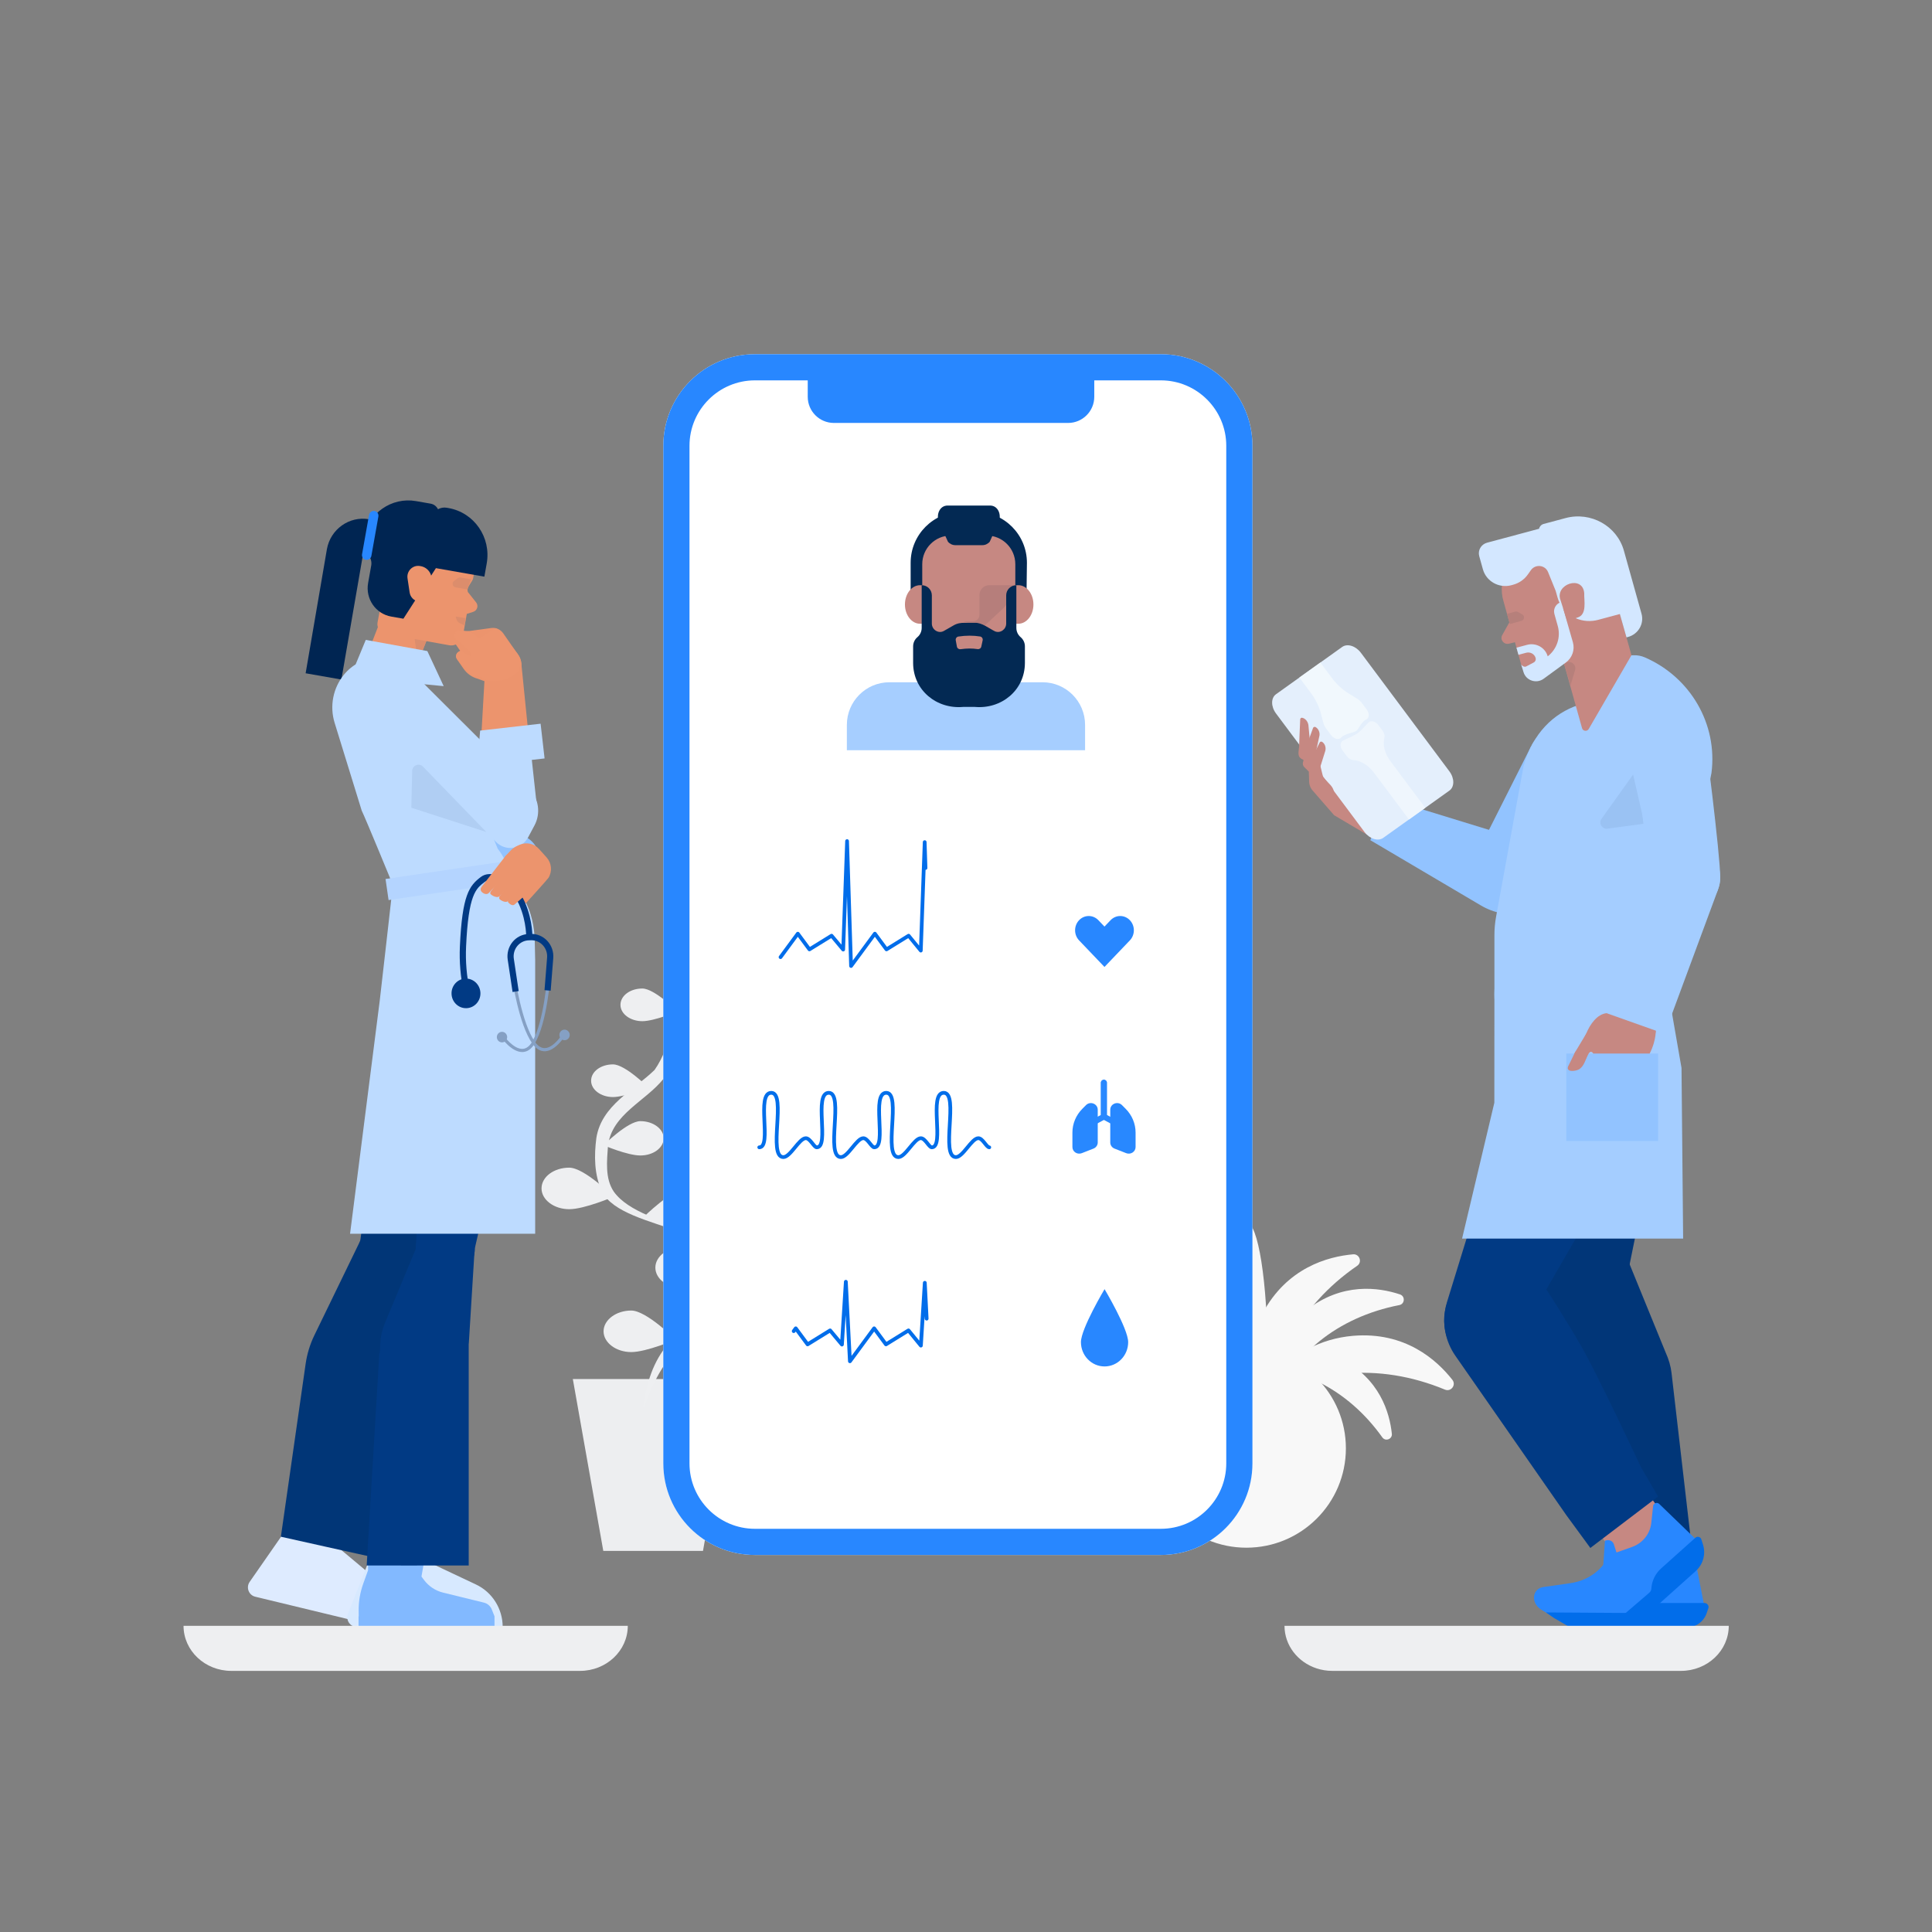 <svg xmlns="http://www.w3.org/2000/svg" xmlns:xlink="http://www.w3.org/1999/xlink" viewBox="0 0 800 800" width="800" height="800" preserveAspectRatio="xMidYMid meet" style="width: 100%; height: 100%; transform: translate3d(0px, 0px, 0px); content-visibility: visible;"><rect x="0" y="0" width="800" height="800" fill="#808080" stroke="none"/><defs><clipPath id="__lottie_element_2"><rect width="800" height="800" x="0" y="0"></rect></clipPath><clipPath id="__lottie_element_10"><path d="M0,0 L159,0 L159,355 L0,355z"></path></clipPath><clipPath id="__lottie_element_122"><path d="M0,0 L124,0 L124,359 L0,359z"></path></clipPath><g id="__lottie_element_222"><g transform="matrix(1,0,0,1,215,132)" opacity="1" style="display: block;"><g opacity="1" transform="matrix(1,0,0,1,0,0)"><path fill="rgb(237,149,110)" fill-opacity="1" d=" M-124.25,223.813 C-124.25,223.813 -211.25,223.813 -211.25,223.813 C-211.25,223.813 -209.75,236.25 -209.75,236.25 C-209.75,236.25 -129.875,234.625 -129.875,234.625 C-129.875,234.625 -124.25,223.813 -124.25,223.813z"></path><path stroke-linecap="butt" stroke-linejoin="miter" fill-opacity="0" stroke-miterlimit="4" stroke="rgb(40,136,255)" stroke-opacity="1" stroke-width="0" d=" M-124.25,223.813 C-124.25,223.813 -211.25,223.813 -211.25,223.813 C-211.25,223.813 -209.75,236.25 -209.75,236.25 C-209.75,236.25 -129.875,234.625 -129.875,234.625 C-129.875,234.625 -124.25,223.813 -124.25,223.813z"></path></g></g></g><filter id="__lottie_element_228" filterUnits="objectBoundingBox" x="0%" y="0%" width="100%" height="100%"><feComponentTransfer in="SourceGraphic"><feFuncA type="table" tableValues="1.0 0.0"></feFuncA></feComponentTransfer></filter><mask id="__lottie_element_222_2" mask-type="alpha"><g filter="url(#__lottie_element_228)"><rect width="124" height="359" x="0" y="0" fill="#ffffff" opacity="0"></rect><use xlink:href="#__lottie_element_222"></use></g></mask><clipPath id="__lottie_element_263"><path d="M0,0 L90,0 L90,50 L0,50z"></path></clipPath><clipPath id="__lottie_element_285"><path d="M0,0 L90,0 L90,38 L0,38z"></path></clipPath><clipPath id="__lottie_element_301"><path d="M0,0 L87,0 L87,212 L0,212z"></path></clipPath><clipPath id="__lottie_element_317"><path d="M0,0 L191,0 L191,152 L0,152z"></path></clipPath></defs><g clip-path="url(#__lottie_element_2)"><g clip-path="url(#__lottie_element_317)" transform="matrix(0.991,0,0,0.991,421.334,499.33)" opacity="1" style="display: block;"><g transform="matrix(1.333,0,0,1.333,-19,-564.999)" opacity="1" style="display: block;"><g opacity="1" transform="matrix(1,0,0,1,19.925,428.75)"><g opacity="1" transform="matrix(1,0,0,1,88.461,52.044)"><path fill="rgb(248,248,248)" fill-opacity="1" d=" M-22.429,-5.468 C-7.139,-7.937 9.395,0.403 20.217,15.624 C21.199,17.006 23.382,16.178 23.204,14.492 C22.509,7.882 19.418,-2.74 7.365,-8.922 C-8.396,-17.006 -23.382,-8.197 -23.382,-8.197 C-23.382,-8.197 -22.429,-5.468 -22.429,-5.468z"></path></g></g><g opacity="1" transform="matrix(1,0,0,1,19.925,428.75)"><g opacity="1" transform="matrix(1,0,0,1,100.23,46.415)"><path fill="rgb(248,248,248)" fill-opacity="1" d=" M-28.952,11.956 C-14.917,-0.319 7.299,-2.351 28.085,6.288 C29.971,7.072 31.67,4.836 30.412,3.227 C25.474,-3.08 15.525,-11.955 -0.736,-10.579 C-22,-8.779 -31.671,9.776 -31.671,9.776 C-31.671,9.776 -28.952,11.956 -28.952,11.956z"></path></g></g><g opacity="1" transform="matrix(1,0,0,1,19.925,428.75)"><g opacity="1" transform="matrix(1,0,0,1,93.081,38.409)"><path fill="rgb(248,248,248)" fill-opacity="1" d=" M-17.865,19.429 C-13.581,3.724 1.611,-8.469 20.92,-12.205 C22.673,-12.544 22.827,-14.991 21.134,-15.555 C14.49,-17.766 2.958,-19.429 -8.216,-10.586 C-22.827,0.981 -20.898,19.155 -20.898,19.155 C-20.898,19.155 -17.865,19.429 -17.865,19.429z"></path></g></g><g opacity="1" transform="matrix(1,0,0,1,19.925,428.75)"><g opacity="1" transform="matrix(1,0,0,1,81.821,37.832)"><path fill="rgb(248,248,248)" fill-opacity="1" d=" M-7.093,26.634 C-9.764,8.31 0.538,-11.299 18.981,-23.951 C20.655,-25.098 19.704,-27.722 17.681,-27.542 C9.747,-26.835 -3.039,-23.339 -10.673,-9.047 C-20.655,9.642 -10.381,27.722 -10.381,27.722 C-10.381,27.722 -7.093,26.634 -7.093,26.634z"></path></g></g><g opacity="1" transform="matrix(1,0,0,1,19.925,428.75)"><g opacity="1" transform="matrix(1,0,0,1,66.075,42.501)"><path fill="rgb(248,248,248)" fill-opacity="1" d=" M0,-42.251 C3.671,-42.251 6.647,-23.334 6.647,0 C6.647,23.335 3.671,42.251 0,42.251 C-3.671,42.251 -6.647,23.335 -6.647,0 C-6.647,-23.334 -3.671,-42.251 0,-42.251z"></path></g></g><g opacity="1" transform="matrix(1,0,0,1,19.925,428.75)"><g opacity="1" transform="matrix(1,0,0,1,50.329,37.832)"><path fill="rgb(248,248,248)" fill-opacity="1" d=" M7.093,26.634 C9.764,8.31 -0.538,-11.299 -18.981,-23.951 C-20.655,-25.098 -19.704,-27.722 -17.681,-27.542 C-9.747,-26.835 3.039,-23.339 10.673,-9.047 C20.655,9.642 10.381,27.722 10.381,27.722 C10.381,27.722 7.093,26.634 7.093,26.634z"></path></g></g><g opacity="1" transform="matrix(1,0,0,1,19.925,428.75)"><g opacity="1" transform="matrix(1,0,0,1,39.069,38.409)"><path fill="rgb(248,248,248)" fill-opacity="1" d=" M17.866,19.428 C13.582,3.723 -1.611,-8.469 -20.919,-12.204 C-22.672,-12.543 -22.826,-14.991 -21.133,-15.555 C-14.489,-17.766 -2.958,-19.429 8.216,-10.585 C22.826,0.98 20.898,19.154 20.898,19.154 C20.898,19.154 17.866,19.428 17.866,19.428z"></path></g></g><g opacity="1" transform="matrix(1,0,0,1,19.925,428.75)"><g opacity="1" transform="matrix(1,0,0,1,31.92,46.415)"><path fill="rgb(248,248,248)" fill-opacity="1" d=" M28.952,11.956 C14.916,-0.319 -7.299,-2.351 -28.085,6.288 C-29.971,7.072 -31.671,4.836 -30.413,3.227 C-25.475,-3.08 -15.525,-11.955 0.736,-10.579 C22,-8.779 31.671,9.776 31.671,9.776 C31.671,9.776 28.952,11.956 28.952,11.956z"></path></g></g><g opacity="1" transform="matrix(1,0,0,1,19.925,428.75)"><g opacity="1" transform="matrix(1,0,0,1,43.689,52.044)"><path fill="rgb(248,248,248)" fill-opacity="1" d=" M22.429,-5.468 C7.139,-7.937 -9.395,0.403 -20.217,15.624 C-21.199,17.006 -23.382,16.178 -23.204,14.492 C-22.509,7.882 -19.418,-2.74 -7.365,-8.922 C8.396,-17.006 23.382,-8.197 23.382,-8.197 C23.382,-8.197 22.429,-5.468 22.429,-5.468z"></path></g></g><g opacity="1" transform="matrix(1,0,0,1,19.925,428.75)"><g opacity="1" transform="matrix(1,0,0,1,66.076,96.091)"><path fill="rgb(248,248,248)" fill-opacity="1" d="M0 0"></path></g></g><g opacity="1" transform="matrix(1,0,0,1,19.925,428.75)"><g opacity="1" transform="matrix(1,0,0,1,66.075,75.742)"><path fill="rgb(248,248,248)" fill-opacity="1" d=" M-22.198,-26.508 C-27.752,-20.884 -31.183,-13.162 -31.183,-4.639 C-31.183,12.563 -17.222,26.508 0,26.508 C17.222,26.508 31.183,12.563 31.183,-4.639 C31.183,-13.162 27.752,-20.884 22.198,-26.508 C22.198,-26.508 -22.198,-26.508 -22.198,-26.508z"></path></g></g></g></g><g clip-path="url(#__lottie_element_301)" transform="matrix(-1.151,0,0,1.151,322.066,399.333)" opacity="1" style="display: block;"><g transform="matrix(1,0,0,1,-77,-278)" opacity="1" style="display: block;"><g opacity="1" transform="matrix(1,0,0,1,78.75,278.751)"><g opacity="1" transform="matrix(1,0,0,1,43.092,179.337)"><path fill="rgb(237,238,240)" fill-opacity="1" d=" M17.935,30.911 C17.935,30.911 -17.934,30.911 -17.934,30.911 C-17.934,30.911 -28.894,-30.911 -28.894,-30.911 C-28.894,-30.911 28.894,-30.911 28.894,-30.911 C28.894,-30.911 17.935,30.911 17.935,30.911z"></path></g></g></g><g transform="matrix(1,0,0,1,-77,-278)" opacity="1" style="display: block;"><g opacity="1" transform="matrix(1,0,0,1,78.75,278.75)"><g opacity="1" transform="matrix(1,0,0,1,36.011,81.468)"><path fill="rgb(238,239,241)" fill-opacity="1" d=" M10.369,77.129 C0.589,49.739 -9.781,54.324 -19.722,36.646 C-28.336,11.638 10.726,14.195 21.228,-0.449 C24.462,-5.252 23.692,-11.473 23.322,-17.101 C23.322,-17.101 23.322,-17.002 23.322,-17.002 C21.932,-28.366 9.774,-32.961 3.295,-41.133 C3.295,-41.133 3.096,-41.133 3.096,-41.133 C-3.669,-51.211 -4.569,-67.287 1.502,-77.129 C1.502,-77.129 1.9,-76.83 1.9,-76.83 C-1.92,-67.283 0.406,-52.965 6.583,-44.224 C6.384,-44.522 6.583,-44.224 6.483,-44.323 C14.082,-36.905 25.628,-31.577 27.506,-19.793 C28.336,-13.431 28.319,-6.619 25.514,-0.549 C17.758,14.77 -27.519,11.183 -16.233,34.95 C-4.648,51.457 6.992,51.488 10.668,76.83 C10.668,76.83 10.369,77.129 10.369,77.129z"></path></g></g></g><g transform="matrix(1,0,0,0.999,-77,-277.514)" opacity="1" style="display: block;"><g opacity="1" transform="matrix(1,0,0,1,0,0)"><g opacity="1" transform="matrix(1,0,0,1,78.75,278.75)"><g opacity="1" transform="matrix(1,0,0,1,47.975,131.176)"><path fill="rgb(238,239,241)" fill-opacity="1" d=" M12.952,0 C12.952,4.088 8.468,7.479 2.989,7.479 C-2.491,7.479 -12.952,2.991 -12.952,2.991 C-12.952,2.991 -2.491,-7.479 2.989,-7.479 C8.468,-7.479 12.952,-4.089 12.952,0z"></path></g></g></g><g opacity="1" transform="matrix(1,0,0,1,0,0)"><g opacity="1" transform="matrix(1,0,0,1,78.75,278.751)"><g opacity="1" transform="matrix(1,0,0,1,13.202,123.098)"><path fill="rgb(238,239,241)" fill-opacity="1" d=" M-12.952,0 C-12.952,4.088 -8.47,7.479 -2.99,7.479 C2.49,7.479 12.952,2.991 12.952,2.991 C12.952,2.991 2.49,-7.479 -2.99,-7.479 C-8.47,-7.479 -12.952,-4.089 -12.952,0z"></path></g></g></g><g opacity="1" transform="matrix(1,0,0,1,0,0)"><g opacity="1" transform="matrix(1,0,0,1,78.75,278.75)"><g opacity="1" transform="matrix(1,0,0,1,29.343,108.241)"><path fill="rgb(238,239,241)" fill-opacity="1" d=" M12.952,0 C12.952,4.088 8.47,7.479 2.99,7.479 C-2.49,7.479 -12.952,2.991 -12.952,2.991 C-12.952,2.991 -2.49,-7.479 2.99,-7.479 C8.47,-7.479 12.952,-4.089 12.952,0z"></path></g></g></g><g opacity="1" transform="matrix(1,0,0,1,0,0)"><g opacity="1" transform="matrix(1,0,0,1,78.75,278.751)"><g opacity="1" transform="matrix(1,0,0,1,33.627,87.101)"><path fill="rgb(238,239,241)" fill-opacity="1" d=" M-12.952,0 C-12.952,4.088 -8.469,7.479 -2.99,7.479 C2.49,7.479 12.952,2.991 12.952,2.991 C12.952,2.991 2.49,-7.479 -2.99,-7.479 C-8.469,-7.479 -12.952,-4.089 -12.952,0z"></path></g></g></g><g opacity="1" transform="matrix(1,0,0,1,0,0)"><g opacity="1" transform="matrix(1,0,0,1,78.75,278.75)"><g opacity="1" transform="matrix(1,0,0,1,70.293,79.723)"><path fill="rgb(238,239,241)" fill-opacity="1" d=" M12.953,0 C12.953,4.088 8.47,7.479 2.99,7.479 C-2.49,7.479 -12.953,2.991 -12.953,2.991 C-12.953,2.991 -2.49,-7.479 2.99,-7.479 C8.47,-7.479 12.953,-4.188 12.953,0z"></path></g></g></g><g opacity="1" transform="matrix(1,0,0,1,0,0)"><g opacity="1" transform="matrix(1,0,0,1,78.75,278.75)"><g opacity="1" transform="matrix(1,0,0,1,50.117,61.674)"><path fill="rgb(238,239,241)" fill-opacity="1" d=" M-10.811,-0.001 C-10.811,3.39 -7.123,6.182 -2.441,6.182 C2.242,6.182 10.811,2.492 10.811,2.492 C10.811,2.492 2.142,-6.182 -2.441,-6.182 C-7.024,-6.182 -10.811,-3.391 -10.811,-0.001z"></path></g></g></g><g opacity="1" transform="matrix(1,0,0,1,0,0)"><g opacity="1" transform="matrix(1,0,0,1,78.75,278.751)"><g opacity="1" transform="matrix(1,0,0,1,55.148,40.933)"><path fill="rgb(238,239,241)" fill-opacity="1" d=" M10.262,0 C10.262,3.291 6.675,5.883 2.391,5.883 C-1.893,5.883 -10.262,2.394 -10.262,2.394 C-10.262,2.394 -1.993,-5.883 2.391,-5.883 C6.775,-5.883 10.262,-3.291 10.262,0z"></path></g></g></g><g opacity="1" transform="matrix(1,0,0,1,0,0)"><g opacity="1" transform="matrix(1,0,0,1,78.75,278.75)"><g opacity="1" transform="matrix(1,0,0,1,29.393,31.909)"><path fill="rgb(238,239,241)" fill-opacity="1" d=" M-9.715,-0.05 C-9.715,3.042 -6.328,5.534 -2.242,5.534 C1.843,5.534 9.715,2.244 9.715,2.244 C9.715,2.244 1.843,-5.534 -2.242,-5.534 C-6.328,-5.534 -9.715,-3.141 -9.715,-0.05z"></path></g></g></g><g opacity="1" transform="matrix(1,0,0,1,0,0)"><g opacity="1" transform="matrix(1,0,0,1,78.75,278.75)"><g opacity="1" transform="matrix(1,0,0,1,44.587,13.612)"><path fill="rgb(238,239,241)" fill-opacity="1" d=" M10.262,0 C10.262,3.291 6.676,5.883 2.391,5.883 C-1.893,5.883 -10.262,2.393 -10.262,2.393 C-10.262,2.393 -1.993,-5.883 2.391,-5.883 C6.775,-5.883 10.262,-3.291 10.262,0z"></path></g></g></g></g><g transform="matrix(1,0,0,0.999,-77,-277.513)" opacity="1" style="display: block;"><g opacity="1" transform="matrix(1,0,0,1,0,0)"><g opacity="1" transform="matrix(1,0,0,1,77.969,279.111)"><g opacity="1" transform="matrix(1,0,0,1,33.029,3.242)"><path fill="rgb(238,239,241)" fill-opacity="1" d=" M-5.281,-0.001 C-5.281,1.694 -3.487,2.992 -1.195,2.992 C1.096,2.992 5.281,1.197 5.281,1.197 C5.281,1.197 1.096,-2.992 -1.195,-2.992 C-3.487,-2.992 -5.281,-1.596 -5.281,-0.001z"></path></g></g></g></g></g><g transform="matrix(1.333,0,0,1.333,274.334,146.334)" opacity="1" style="display: block;"><g opacity="1" transform="matrix(1,0,0,1,91.75,186.75)"><path fill="rgb(255,255,255)" fill-opacity="1" d=" M63.046,-186.5 C63.046,-186.5 -63.046,-186.5 -63.046,-186.5 C-78.761,-186.5 -91.5,-173.765 -91.5,-158.055 C-91.5,-158.055 -91.5,158.055 -91.5,158.055 C-91.5,173.765 -78.761,186.5 -63.046,186.5 C-63.046,186.5 63.046,186.5 63.046,186.5 C78.761,186.5 91.5,173.765 91.5,158.055 C91.5,158.055 91.5,-158.055 91.5,-158.055 C91.5,-173.765 78.759,-186.5 63.046,-186.5z"></path></g><g opacity="1" transform="matrix(1,0,0,1,91.75,186.75)"><path fill="rgb(40,135,255)" fill-opacity="1" d=" M63.046,-186.5 C63.046,-186.5 -63.046,-186.5 -63.046,-186.5 C-78.761,-186.5 -91.5,-173.764 -91.5,-158.055 C-91.5,-158.055 -91.5,158.055 -91.5,158.055 C-91.5,173.765 -78.761,186.5 -63.046,186.5 C-63.046,186.5 63.046,186.5 63.046,186.5 C78.761,186.5 91.5,173.765 91.5,158.055 C91.5,158.055 91.5,-158.055 91.5,-158.055 C91.5,-173.764 78.759,-186.5 63.046,-186.5z M83.37,158.055 C83.37,169.258 74.253,178.373 63.046,178.373 C63.046,178.373 -63.046,178.373 -63.046,178.373 C-74.253,178.373 -83.37,169.258 -83.37,158.055 C-83.37,158.055 -83.37,-158.055 -83.37,-158.055 C-83.37,-169.258 -74.253,-178.373 -63.046,-178.373 C-63.046,-178.373 -46.64,-178.373 -46.64,-178.373 C-46.64,-178.373 -46.64,-173.273 -46.64,-173.273 C-46.64,-168.782 -43,-165.146 -38.511,-165.146 C-38.511,-165.146 34.238,-165.146 34.238,-165.146 C38.727,-165.146 42.368,-168.785 42.368,-173.273 C42.368,-173.273 42.368,-178.373 42.368,-178.373 C42.368,-178.373 63.046,-178.373 63.046,-178.373 C74.253,-178.373 83.37,-169.258 83.37,-158.055 C83.37,-158.055 83.37,158.055 83.37,158.055z"></path></g></g><g transform="matrix(1.778,0,0,1.778,136.321,254.665)" opacity="1" style="display: block;"><g opacity="1" transform="matrix(1,0,0,1,110.819,164.25)"><path fill="rgb(40,135,255)" fill-opacity="1" d=" M64.25,5.088 C64.25,8.215 66.712,10.75 69.75,10.75 C72.788,10.75 75.25,8.216 75.25,5.088 C75.25,1.961 69.75,-7.251 69.75,-7.251 C69.75,-7.251 64.25,1.961 64.25,5.088z"></path></g></g><g clip-path="url(#__lottie_element_285)" transform="matrix(1.176,0,0,1.176,311.837,525.884)" opacity="1" style="display: block;"><g transform="matrix(1.333,0,0,1.333,0.348,0.813)" opacity="1" style="display: block;"><g opacity="1" transform="matrix(1,0,0,1,33.633,13.133)"><path stroke-linecap="round" stroke-linejoin="round" fill-opacity="0" stroke="rgb(1,109,234)" stroke-opacity="1" stroke-width="1" d="M0 0"></path></g></g><g transform="matrix(1.333,0,0,1.333,0.348,0.812)" opacity="1" style="display: block;"><g opacity="1" transform="matrix(1,0,0,1,33.633,13.133)"><path stroke-linecap="round" stroke-linejoin="round" fill-opacity="0" stroke="rgb(1,109,234)" stroke-opacity="1" stroke-width="1" d=" M-23.161,2.401 C-22.826,1.946 -22.623,1.67 -22.623,1.67 C-22.623,1.67 -19.5,5.895 -19.5,5.895 C-19.5,5.895 -13.551,2.215 -13.551,2.215 C-13.551,2.215 -10.428,5.944 -10.428,5.944 C-10.428,5.944 -9.392,-10.633 -9.392,-10.633 C-9.392,-10.633 -8.314,10.359 -8.314,10.359 C-8.314,10.359 -1.919,1.67 -1.919,1.67 C-1.919,1.67 1.204,5.895 1.204,5.895 C1.204,5.895 7.153,2.215 7.153,2.215 C7.153,2.215 10.428,6.218 10.428,6.218 C10.428,6.218 11.464,-10.359 11.464,-10.359 C11.464,-10.359 11.699,-5.78 11.95,-0.9"></path></g></g></g><g transform="matrix(1.635,0,0,1.611,-413.622,-205.358)" opacity="1" style="display: block;"><g opacity="1" transform="matrix(1,0,0,1,0,0)"><g opacity="1" transform="matrix(1,0,0,1,514.149,398.272)"><g opacity="1" transform="matrix(1,0,0,1,23.221,19.103)"><path fill="rgb(40,136,255)" fill-opacity="1" d=" M0.831,6.499 C0.831,6.499 -2.129,5.323 -2.129,5.323 C-2.78,5.063 -3.207,4.442 -3.207,3.752 C-3.207,3.752 -3.207,-4.676 -3.207,-4.676 C-3.207,-6.2 -1.316,-6.95 -0.236,-5.853 C-0.236,-5.853 0.691,-4.907 0.691,-4.907 C2.305,-3.266 3.207,-1.073 3.207,1.207 C3.207,1.207 3.207,4.928 3.207,4.928 C3.208,6.13 1.967,6.95 0.831,6.499z"></path><g opacity="1" transform="matrix(1,0,0,1,0,0)"></g></g></g><g opacity="1" transform="matrix(1,0,0,1,514.149,398.272)"><g opacity="1" transform="matrix(1,0,0,1,13.636,19.104)"><path fill="rgb(40,136,255)" fill-opacity="1" d=" M-0.831,6.498 C-0.831,6.498 2.128,5.322 2.128,5.322 C2.78,5.062 3.207,4.441 3.207,3.751 C3.207,3.751 3.207,-4.676 3.207,-4.676 C3.207,-6.2 1.315,-6.949 0.235,-5.853 C0.235,-5.853 -0.693,-4.907 -0.693,-4.907 C-2.306,-3.265 -3.207,-1.074 -3.207,1.206 C-3.207,1.206 -3.207,4.927 -3.207,4.927 C-3.207,6.129 -1.967,6.949 -0.831,6.498z"></path><g opacity="1" transform="matrix(1,0,0,1,0,0)"></g></g></g><g opacity="1" transform="matrix(1,0,0,1,514.149,398.273)"><g opacity="1" transform="matrix(1,0,0,1,15.815,13.218)"><path fill="rgb(40,136,255)" fill-opacity="1" d=" M-2.476,6.49 C-2.742,6.49 -2.998,6.352 -3.136,6.11 C-3.338,5.753 -3.206,5.303 -2.843,5.104 C-2.843,5.104 1.833,2.555 1.833,2.555 C1.833,2.555 1.833,-5.751 1.833,-5.751 C1.833,-6.159 2.17,-6.49 2.586,-6.49 C3.003,-6.49 3.339,-6.159 3.339,-5.751 C3.339,-5.751 3.339,2.99 3.339,2.99 C3.339,3.259 3.191,3.507 2.953,3.636 C2.953,3.636 -2.111,6.397 -2.111,6.397 C-2.227,6.46 -2.353,6.49 -2.476,6.49z"></path><g opacity="1" transform="matrix(1,0,0,1,0,0)"></g></g></g><g opacity="1" transform="matrix(1,0,0,1,514.149,398.273)"><g opacity="1" transform="matrix(1,0,0,1,20.986,13.218)"><path fill="rgb(40,136,255)" fill-opacity="1" d=" M2.477,6.49 C2.353,6.49 2.227,6.46 2.111,6.397 C2.111,6.397 -2.952,3.636 -2.952,3.636 C-3.191,3.507 -3.339,3.259 -3.339,2.99 C-3.339,2.99 -3.339,-5.751 -3.339,-5.751 C-3.339,-6.159 -3.002,-6.49 -2.585,-6.49 C-2.169,-6.49 -1.832,-6.159 -1.832,-5.751 C-1.832,-5.751 -1.832,2.554 -1.832,2.554 C-1.832,2.554 2.844,5.103 2.844,5.103 C3.207,5.302 3.339,5.752 3.136,6.109 C2.999,6.352 2.742,6.49 2.477,6.49z"></path><g opacity="1" transform="matrix(1,0,0,1,0,0)"></g></g></g></g></g><g transform="matrix(1.155,0,0,1.155,-112.858,8.038)" opacity="1" style="display: block;"><g opacity="1" transform="matrix(1.333,0,0,1.333,282.841,381.495)"><g opacity="1" transform="matrix(1,0,0,1,64.842,11.143)"><path stroke-linecap="round" stroke-linejoin="round" fill-opacity="0" stroke="rgb(1,110,234)" stroke-opacity="1" stroke-width="1" d=" M0.476,6.016 C4.026,6.016 -0.476,-8.643 3.709,-8.643 C7.922,-8.643 2.669,8.643 6.968,8.643 C8.873,8.643 11.21,3.564 12.999,3.564 C14.182,3.564 15.192,6.016 15.942,6.016 C19.492,6.016 14.991,-8.643 19.175,-8.643 C23.388,-8.643 18.136,8.643 22.436,8.643 C24.34,8.643 26.676,3.564 28.465,3.564 C29.649,3.564 30.66,6.016 31.41,6.016 C34.959,6.016 30.457,-8.643 34.64,-8.643 C38.853,-8.643 33.603,8.643 37.902,8.643 C39.807,8.643 42.144,3.564 43.933,3.564 C45.116,3.564 46.127,6.016 46.877,6.016 C50.425,6.016 45.923,-8.643 50.107,-8.643 C54.32,-8.643 49.07,8.643 53.369,8.643 C55.273,8.643 57.61,3.564 59.399,3.564 C60.582,3.564 61.592,6.016 62.343,6.016"></path></g></g></g><g transform="matrix(1.622,0,0,1.622,427.574,358.931)" opacity="1" style="display: block;"><g opacity="1" transform="matrix(1,0,0,1,18.351,18.883)"><path fill="rgb(40,135,255)" fill-opacity="1" d=" M6.481,-5.255 C5.121,-6.679 2.917,-6.679 1.557,-5.255 C1.557,-5.255 0,-3.626 0,-3.626 C0,-3.626 -1.557,-5.255 -1.557,-5.255 C-2.916,-6.679 -5.122,-6.679 -6.481,-5.255 C-7.84,-3.832 -7.84,-1.526 -6.481,-0.103 C-6.481,-0.103 -0.002,6.679 -0.002,6.679 C-0.002,6.679 0,6.676 0,6.676 C0,6.676 0.002,6.679 0.002,6.679 C0.002,6.679 6.481,-0.103 6.481,-0.103 C7.84,-1.526 7.84,-3.832 6.481,-5.255z"></path></g></g><g clip-path="url(#__lottie_element_263)" transform="matrix(1.156,0,0,1.156,314,347.111)" opacity="1" style="display: block;"><g transform="matrix(1.333,0,0,1.333,-0.527,14.438)" opacity="1" style="display: block;"><g opacity="1" transform="matrix(1,0,0,1,33.633,13.133)"><path stroke-linecap="round" stroke-linejoin="round" fill-opacity="0" stroke="rgb(1,109,234)" stroke-opacity="1" stroke-width="1" d="M0 0"></path></g></g><g style="display: none;"><g><path stroke-linecap="round" stroke-linejoin="round" fill-opacity="0"></path></g></g><g transform="matrix(1.333,0,0,1.333,-0.527,14.437)" opacity="1" style="display: block;"><g opacity="1" transform="matrix(1,0,0,1,33.633,13.133)"><path stroke-linecap="round" stroke-linejoin="round" fill-opacity="0" stroke="rgb(1,109,234)" stroke-opacity="1" stroke-width="1" d=" M-27.269,7.981 C-25.375,5.409 -22.623,1.67 -22.623,1.67 C-22.623,1.67 -19.5,5.895 -19.5,5.895 C-19.5,5.895 -13.551,2.215 -13.551,2.215 C-13.551,2.215 -10.428,5.944 -10.428,5.944 C-10.428,5.944 -9.385,-23.207 -9.385,-23.207 C-9.385,-23.207 -8.314,10.359 -8.314,10.359 C-8.314,10.359 -1.919,1.67 -1.919,1.67 C-1.919,1.67 1.204,5.895 1.204,5.895 C1.204,5.895 7.153,2.215 7.153,2.215 C7.153,2.215 10.428,6.218 10.428,6.218 C10.428,6.218 11.471,-22.933 11.471,-22.933 C11.471,-22.933 11.563,-20.051 11.693,-15.976"></path></g></g></g><g transform="matrix(1.333,0,0,1.333,350.334,282.176)" opacity="1" style="display: block;"><g opacity="1" transform="matrix(1,0,0,1,37.25,10.81)"><path fill="rgb(166,206,255)" fill-opacity="1" d=" M23.773,-10.56 C23.773,-10.56 1.312,-10.56 1.312,-10.56 C1.312,-10.56 -23.774,-10.56 -23.774,-10.56 C-31.079,-10.56 -37,-4.63 -37,2.682 C-37,2.682 -37,10.56 -37,10.56 C-37,10.56 37,10.56 37,10.56 C37,10.56 37,2.682 37,2.682 C37,-4.63 31.078,-10.56 23.773,-10.56z"></path></g></g><g transform="matrix(1.333,0,0,1.333,376.745,211.6)" opacity="1" style="display: block;"><g opacity="1" transform="matrix(1,0,0,1,18.311,14.394)"><path fill="rgb(3,41,83)" fill-opacity="1" d=" M17.904,13.908 C17.904,13.908 -18.063,13.925 -18.063,13.925 C-18.063,13.925 -18.061,1.691 -18.061,1.691 C-18.061,-7.055 -10.98,-14.144 -2.245,-14.144 C-2.245,-14.144 2.244,-14.144 2.244,-14.144 C10.979,-14.144 18.061,-7.055 18.061,1.691 C18.061,1.691 17.904,13.908 17.904,13.908z"></path></g></g><g transform="matrix(1.333,0,0,1.333,409.961,241.984)" opacity="1" style="display: block;"><g opacity="1" transform="matrix(1,0,0,1,6.862,6.238)"><path fill="rgb(198,136,130)" fill-opacity="1" d=" M1.915,5.988 C1.915,5.988 -5.693,5.988 -5.693,5.988 C-6.201,5.988 -6.613,5.464 -6.613,4.818 C-6.613,4.818 -6.613,-4.816 -6.613,-4.816 C-6.613,-5.463 -6.201,-5.988 -5.693,-5.988 C-5.693,-5.988 1.915,-5.988 1.915,-5.988 C4.51,-5.988 6.611,-3.307 6.611,0 C6.612,3.309 4.51,5.988 1.915,5.988z"></path></g></g><g transform="matrix(1.333,0,0,1.333,374.382,241.984)" opacity="1" style="display: block;"><g opacity="1" transform="matrix(1,0,0,1,6.862,6.238)"><path fill="rgb(198,136,130)" fill-opacity="1" d=" M-1.915,5.988 C-1.915,5.988 5.693,5.988 5.693,5.988 C6.2,5.988 6.613,5.464 6.613,4.818 C6.613,4.818 6.613,-4.816 6.613,-4.816 C6.613,-5.463 6.2,-5.988 5.693,-5.988 C5.693,-5.988 -1.915,-5.988 -1.915,-5.988 C-4.509,-5.988 -6.611,-3.307 -6.611,0 C-6.612,3.309 -4.509,5.988 -1.915,5.988z"></path></g></g><g transform="matrix(1.333,0,0,1.333,381.549,221.42)" opacity="1" style="display: block;"><g opacity="1" transform="matrix(1,0,0,1,14.706,18.715)"><path fill="rgb(198,136,130)" fill-opacity="1" d=" M5.563,-18.465 C5.563,-18.465 -5.562,-18.465 -5.562,-18.465 C-10.474,-18.465 -14.456,-14.478 -14.456,-9.56 C-14.456,-9.56 -14.456,18.465 -14.456,18.465 C-14.456,18.465 14.455,18.465 14.455,18.465 C14.455,18.465 14.455,-9.56 14.455,-9.56 C14.456,-14.478 10.475,-18.465 5.563,-18.465z"></path></g></g><g transform="matrix(1.333,0,0,1.333,398.565,241.985)" opacity="1" style="display: block;"><g opacity="1" transform="matrix(1,0,0,1,8.271,6.91)"><path fill="rgb(182,126,123)" fill-opacity="1" d=" M8.021,-6.66 C8.021,-6.66 0.026,-6.66 0.026,-6.66 C-1.652,-6.66 -3.01,-5.299 -3.01,-3.619 C-3.01,-3.619 -3.01,-3.252 -3.01,-3.252 C-3.01,-3.097 -2.99,-2.948 -2.957,-2.804 C-2.957,-2.804 -3.01,-2.804 -3.01,-2.804 C-3.01,-2.804 -3.01,2.529 -3.01,2.529 C-3.01,3.632 -3.904,4.525 -5.005,4.525 C-5.005,4.525 -8.021,4.525 -8.021,4.525 C-8.021,4.525 -2.229,6.66 -2.229,6.66 C-2.229,6.66 4.582,0.34 4.582,0.34 C4.582,0.34 5.852,-1.26 5.852,-1.26 C5.852,-1.26 8.021,-1.26 8.021,-1.26 C8.021,-1.26 8.021,-6.66 8.021,-6.66z"></path></g></g><g transform="matrix(1.333,0,0,1.333,377.771,241.986)" opacity="1" style="display: block;"><g opacity="1" transform="matrix(1,0,0,1,17.613,19.54)"><path fill="rgb(3,41,83)" fill-opacity="1" d=" M16.036,-3.15 C15.192,-3.863 14.706,-4.912 14.706,-6.016 C14.706,-6.016 14.706,-19.29 14.706,-19.29 C12.962,-19.29 11.548,-17.875 11.548,-16.129 C11.548,-16.129 11.548,-7.385 11.548,-7.385 C11.548,-5.581 9.725,-4.259 8.064,-4.956 C6.285,-5.829 3.911,-7.743 1.818,-7.6 C1.466,-7.601 -0.839,-7.6 -1.246,-7.6 C-2.472,-7.654 -3.718,-7.441 -4.785,-6.811 C-4.785,-6.811 -7.841,-5.063 -7.841,-5.063 C-9.508,-4.144 -11.559,-5.485 -11.547,-7.385 C-11.547,-7.385 -11.547,-16.129 -11.547,-16.129 C-11.547,-17.875 -12.961,-19.29 -14.704,-19.29 C-14.704,-19.29 -14.704,-6.016 -14.704,-6.016 C-14.704,-4.912 -15.191,-3.863 -16.034,-3.15 C-16.877,-2.437 -17.363,-1.388 -17.363,-0.283 C-17.363,-0.283 -17.363,4.875 -17.363,4.875 C-17.336,13.376 -10.028,19.291 -1.745,18.516 C-1.745,18.516 1.745,18.516 1.745,18.516 C10.026,19.291 17.338,13.376 17.363,4.875 C17.363,4.875 17.363,-0.283 17.363,-0.283 C17.363,-1.388 16.878,-2.437 16.036,-3.15z"></path></g></g><g transform="matrix(1.333,0,0,1.333,387.362,209)" opacity="1" style="display: block;"><g opacity="1" transform="matrix(1,0,0,1,10.363,6.405)"><path fill="rgb(3,41,83)" fill-opacity="1" d=" M6.578,-6.155 C6.578,-6.155 -6.578,-6.155 -6.578,-6.155 C-9.118,-6.155 -10.114,-3.325 -9.37,-1.267 C-9.37,-1.267 -6.491,5.083 -6.491,5.083 C-5.923,5.762 -5.084,6.155 -4.198,6.155 C-4.198,6.155 4.198,6.155 4.198,6.155 C5.083,6.155 5.923,5.762 6.491,5.083 C6.491,5.083 9.368,-1.267 9.368,-1.267 C10.113,-3.325 9.117,-6.155 6.578,-6.155z"></path></g></g><g transform="matrix(1.333,0,0,1.333,395.291,262.768)" opacity="1" style="display: block;"><g opacity="1" transform="matrix(1,0,0,1,4.538,2.434)"><path fill="rgb(198,136,130)" fill-opacity="1" d=" M-3.83,1.304 C-3.83,1.304 -4.188,-0.661 -4.188,-0.661 C-4.288,-1.211 -3.917,-1.748 -3.363,-1.829 C-0.968,-2.179 1.254,-2.184 3.378,-1.842 C3.932,-1.753 4.288,-1.199 4.169,-0.65 C4.169,-0.65 3.747,1.305 3.747,1.305 C3.633,1.832 3.125,2.158 2.593,2.076 C0.948,1.828 -0.796,1.838 -2.689,2.105 C-3.228,2.183 -3.733,1.837 -3.83,1.304z"></path></g></g><g clip-path="url(#__lottie_element_122)" transform="matrix(1.333,0,0,1.324,102.667,202.333)" opacity="1" style="display: block;"><g transform="matrix(1,0,0,1,-0.909,327.086)" opacity="1" style="display: block;"><g opacity="1" transform="matrix(1,0,0,1,23.945,14.245)"><path fill="rgb(222,235,255)" fill-opacity="1" d=" M-18.641,5.735 C-18.641,5.735 15.316,13.995 15.316,13.995 C15.316,13.995 23.646,13.856 23.655,12.818 C23.695,8.29 21.746,3.911 18.24,0.957 C18.24,0.957 5.674,-9.627 5.674,-9.627 C5.674,-9.627 -12.432,-13.995 -12.432,-13.995 C-12.432,-13.995 -22.497,0.57 -22.497,0.57 C-23.695,2.304 -22.799,4.723 -20.777,5.215 C-20.777,5.215 -18.641,5.735 -18.641,5.735z"></path></g></g><g transform="matrix(1,0,0,1,30.061,335.09)" opacity="1" style="display: block;"><g opacity="1" transform="matrix(1,0,0,1,24.661,10.58)"><path fill="rgb(215,233,255)" fill-opacity="1" d=" M-18.715,10.331 C-18.715,10.331 24.411,10.331 24.411,10.331 C24.411,4.64 21.177,-0.537 16.118,-2.941 C16.118,-2.941 0.561,-10.331 0.561,-10.331 C0.561,-10.331 -17.163,-10.331 -17.163,-10.331 C-17.163,-10.331 -23.641,6.219 -23.641,6.219 C-24.412,8.188 -22.989,10.329 -20.91,10.329 C-20.91,10.329 -18.715,10.329 -18.715,10.329 C-18.715,10.329 -18.715,10.331 -18.715,10.331z"></path></g></g><g mask="url(#__lottie_element_222_2)" style="display: block;"><g transform="matrix(1,0,0,1,2.492,321.463)" opacity="1"><g opacity="1" transform="matrix(1,0,0,1,21.194,17.204)"><path fill="rgb(95,163,245)" fill-opacity="1" d=" M20.875,15.059 C20.875,15.059 20.943,14.76 20.943,14.76 C20.943,14.76 20.842,14.734 20.842,14.734 C20.842,14.734 20.64,12.68 20.64,12.68 C20.519,11.459 19.799,10.385 18.728,9.829 C18.728,9.829 7.098,3.786 7.098,3.786 C4.894,2.639 3.151,0.742 2.174,-1.579 C2.174,-1.579 1.704,-2.697 1.704,-2.697 C1.704,-2.697 5.84,-12.423 5.84,-12.423 C5.84,-12.423 -10.2,-16.952 -10.205,-16.954 C-10.205,-16.954 -13.411,-10.98 -13.411,-10.98 C-13.411,-10.98 -13.981,-8.54 -13.981,-8.54 C-13.981,-8.54 -16.382,-4.839 -16.382,-4.839 C-17.942,-2.434 -19.063,0.238 -19.695,3.049 C-19.695,3.049 -20.083,4.779 -20.083,4.779 C-20.083,4.779 -20.145,4.764 -20.145,4.764 C-20.145,4.764 -20.943,7.881 -20.943,7.881 C-20.943,7.881 10.374,15.375 10.374,15.375 C10.374,15.375 16.354,16.954 16.354,16.954 C16.354,16.954 20.544,16.464 20.544,16.464 C20.544,16.464 20.866,15.088 20.866,15.088 C20.866,15.088 20.877,15.09 20.877,15.09 C20.877,15.09 20.875,15.059 20.875,15.059z"></path></g></g></g><g transform="matrix(1,0,0,1,34.106,328.736)" opacity="1" style="display: block;"><g opacity="1" transform="matrix(1,0,0,1,21.373,13.702)"><path fill="rgb(130,185,255)" fill-opacity="1" d=" M21.111,10.23 C21.111,10.23 20.342,8.28 20.342,8.28 C19.947,7.121 19.002,6.247 17.833,5.959 C17.833,5.959 5.144,2.83 5.144,2.83 C2.739,2.237 0.614,0.803 -0.862,-1.222 C-0.862,-1.222 -1.573,-2.199 -1.573,-2.199 C-1.573,-2.199 0.237,-12.639 0.237,-12.639 C0.237,-12.639 -17.261,-13.452 -17.771,-13.452 C-17.771,-13.452 -18.161,-6.677 -18.161,-6.677 C-18.161,-6.677 -18.161,-4.169 -18.161,-4.169 C-18.161,-4.169 -19.652,-0.001 -19.652,-0.001 C-20.623,2.708 -21.108,5.573 -21.083,8.458 C-21.083,8.458 -21.066,10.231 -21.066,10.231 C-21.066,10.231 -21.122,10.231 -21.122,10.231 C-21.122,10.231 -21.122,13.452 -21.122,13.452 C-21.122,13.452 -0.687,13.452 -0.687,13.452 C-0.687,13.452 21.111,13.452 21.111,13.452 C21.111,13.452 21.111,10.23 21.111,10.23z"></path></g></g><g transform="matrix(1,0,0,1,9.981,229.034)" opacity="1" style="display: block;"><g opacity="1" transform="matrix(1,0,0,1,21.618,52.675)"><path fill="rgb(1,54,119)" fill-opacity="1" d=" M21.368,-43.06 C21.368,-48.233 17.175,-52.424 12.003,-52.424 C8.053,-52.424 4.681,-49.976 3.305,-46.516 C3.305,-46.516 -10.97,-16.913 -10.97,-16.913 C-12.331,-14.085 -13.247,-11.056 -13.684,-7.937 C-13.684,-7.937 -21.368,46.078 -21.368,46.078 C-21.368,46.078 6.829,52.424 6.324,52.253 C6.324,52.253 14.244,-6.747 14.244,-6.747 C14.244,-6.747 21.368,-41.754 21.368,-43.06z"></path></g></g><g transform="matrix(1,0,0,1,33.988,145.818)" opacity="1" style="display: block;"><g opacity="1" transform="matrix(1,0,0,1,22.634,51.223)"><path fill="rgb(1,54,119)" fill-opacity="1" d=" M22.384,-28.252 C22.384,-28.252 15.489,-50.973 15.489,-50.973 C15.489,-50.973 -10.5,-49.891 -10.5,-49.891 C-10.5,-49.891 -21.717,38.151 -21.717,38.151 C-22.143,39.222 -22.384,40.386 -22.384,41.608 C-22.384,46.78 -18.191,50.973 -13.019,50.973 C-8.799,50.973 -5.233,48.181 -4.062,44.343 C-4.062,44.343 22.384,-28.252 22.384,-28.252z"></path></g></g><g transform="matrix(1,0,0,1,36.637,228.38)" opacity="1" style="display: block;"><g opacity="1" transform="matrix(1,0,0,1,17.034,54.333)"><path fill="rgb(1,58,132)" fill-opacity="1" d=" M7.63,-54.083 C2.574,-54.083 -1.524,-49.984 -1.524,-44.929 C-1.524,-44.929 -1.533,-44.929 -1.533,-44.929 C-1.533,-44.929 -11.192,-21.558 -11.192,-21.558 C-11.979,-19.61 -12.438,-17.558 -12.55,-15.488 C-12.55,-15.488 -12.709,-12.254 -12.709,-12.254 C-12.709,-12.254 -12.863,-12.237 -12.863,-12.237 C-12.863,-12.237 -16.784,54.077 -16.784,54.077 C-16.784,54.077 -8.563,54.077 -8.563,54.077 C-8.563,54.077 -1.095,54.083 -1.095,54.083 C-1.095,54.083 -1.093,54.077 -1.093,54.077 C-1.093,54.077 14.909,54.077 14.909,54.077 C14.909,54.077 14.909,-15.125 14.909,-15.125 C14.921,-15.279 14.946,-15.433 14.954,-15.587 C14.954,-15.587 16.67,-43.557 16.67,-43.557 C16.737,-44.005 16.784,-44.461 16.784,-44.929 C16.784,-49.984 12.686,-54.083 7.63,-54.083z"></path></g></g><g transform="matrix(1,0,0,1,51.888,134.945)" opacity="1" style="display: block;"><g opacity="1" transform="matrix(1,0,0,1,18.437,56.122)"><path fill="rgb(1,58,132)" fill-opacity="1" d=" M17.903,-34.827 C17.903,-34.827 12.626,-55.872 12.626,-55.872 C12.626,-55.872 -13.421,-54.79 -13.421,-54.79 C-13.421,-54.79 -15.296,-8.117 -15.296,-8.117 C-15.296,-8.117 -18.188,46.718 -18.188,46.718 C-18.188,46.718 -18.178,46.718 -18.178,46.718 C-18.178,51.774 -14.08,55.872 -9.024,55.872 C-3.969,55.872 0.13,51.774 0.13,46.718 C0.13,46.694 0.126,46.672 0.126,46.649 C0.126,46.649 17.928,-31.424 17.928,-31.424 C18.187,-32.558 18.179,-33.726 17.903,-34.827z"></path></g></g><g transform="matrix(1,0,0,1,31.474,105.424)" opacity="1" style="display: block;"><g opacity="1" transform="matrix(1,0,0,1,29.001,63.93)"><path fill="rgb(189,219,255)" fill-opacity="1" d=" M28.736,-22.3 C28.736,-22.3 28.736,-22.432 28.736,-22.432 C28.736,-22.432 28.62,-27.967 28.62,-27.967 C28.542,-32.196 27.536,-37.015 25.463,-40.675 C25.463,-40.675 20.247,-50.921 19.783,-52.101 C17.12,-58.878 10.531,-63.679 2.808,-63.679 C-7.276,-63.679 -15.451,-55.504 -15.451,-45.42 C-15.451,-45.11 -19.544,-9.128 -19.544,-9.128 C-19.544,-9.128 -28.751,63.679 -28.751,63.679 C-28.751,63.679 28.751,63.679 28.751,63.679 C28.751,63.679 28.751,-22.296 28.751,-22.296 C28.751,-22.296 28.736,-22.3 28.736,-22.3z"></path></g></g><g transform="matrix(1,0,0,1,34.801,37.29)" opacity="1" style="display: block;"><g opacity="1" transform="matrix(1,0,0,1,11.178,15.509)"><path fill="rgb(236,148,109)" fill-opacity="1" d=" M-7.981,11.179 C-7.981,11.179 -7.981,11.179 -7.981,11.179 C-10.323,8.233 -10.928,4.266 -9.572,0.755 C-9.572,0.755 -4.96,-11.189 -4.96,-11.189 C-3.901,-13.929 -0.793,-15.259 1.92,-14.133 C1.92,-14.133 4.697,-12.98 4.697,-12.98 C4.697,-12.98 8.425,-11.432 8.425,-11.432 C10.116,-10.731 10.928,-8.801 10.25,-7.102 C10.25,-7.102 3.636,9.472 3.636,9.472 C1.704,14.313 -4.738,15.259 -7.981,11.179z"></path></g></g><g transform="matrix(1,0,0,1,51.827,45.361)" opacity="1" style="display: block;"><g opacity="1" transform="matrix(1,0,0,1,2.239,4.285)"><path fill="rgb(220,141,108)" fill-opacity="1" d=" M2.24,-4.199 C2.24,-4.199 -0.212,-4.284 -0.212,-4.284 C-1.449,-4.327 -2.416,-3.203 -2.212,-1.956 C-2.212,-1.956 -1.192,4.286 -1.192,4.286"></path></g></g><g transform="matrix(0.985,0.174,-0.174,0.985,41.049,15.081)" opacity="1" style="display: block;"><g opacity="1" transform="matrix(1,0,0,1,17.082,14.949)"><path fill="rgb(236,148,109)" fill-opacity="1" d=" M15.854,0.045 C15.854,0.045 12.772,-2.703 12.772,-2.703 C12.482,-3.197 12.424,-3.809 12.642,-4.362 C12.642,-4.362 13.498,-6.532 13.498,-6.532 C13.586,-6.755 13.631,-6.993 13.631,-7.233 C13.631,-7.233 13.631,-13.823 13.631,-13.823 C13.631,-13.823 -16.832,-14.699 -16.832,-14.699 C-16.832,-14.699 -16.832,-0.846 -16.832,-0.846 C-16.832,2.582 -15.419,5.666 -13.164,7.857 C-13.164,7.857 -13.207,11.495 -13.207,11.495 C-13.227,13.203 -11.852,14.6 -10.144,14.607 C-10.144,14.607 9.945,14.69 9.945,14.69 C11.979,14.699 13.631,13.02 13.631,10.946 C13.631,10.946 13.631,4.089 13.631,4.089 C13.631,4.089 15.483,3.108 15.483,3.108 C16.64,2.496 16.832,0.917 15.854,0.045z"></path></g></g><g transform="matrix(0.985,0.174,-0.174,0.985,64.528,39.957)" opacity="1" style="display: block;"><g opacity="1" transform="matrix(1,0,0,1,1.597,1.16)"><path fill="rgb(220,141,108)" fill-opacity="1" d=" M-1.598,-1.115 C-1.598,-1.115 -1.18,-0.28 -1.18,-0.28 C-0.95,0.177 -0.546,0.518 -0.063,0.662 C-0.063,0.662 1.597,1.16 1.597,1.16 C1.597,1.16 1.597,-1.16 1.597,-1.16 C1.597,-1.16 -1.598,-1.115 -1.598,-1.115z"></path></g></g><g transform="matrix(0.985,0.174,-0.174,0.985,63.97,27.42)" opacity="1" style="display: block;"><g opacity="1" transform="matrix(1,0,0,1,2.7,1.657)"><path fill="rgb(220,141,108)" fill-opacity="1" d=" M2.7,-1.657 C2.7,-1.657 -0.548,-1.657 -0.548,-1.657 C-0.84,-1.657 -1.12,-1.539 -1.327,-1.328 C-1.327,-1.328 -2.374,-0.261 -2.374,-0.261 C-3.068,0.447 -2.577,1.657 -1.595,1.657 C-1.595,1.657 2.181,1.657 2.181,1.657"></path></g></g><g transform="matrix(0.985,0.174,-0.174,0.985,37.148,0.982)" opacity="1" style="display: block;"><g opacity="1" transform="matrix(1,0,0,1,20.3,18.698)"><path fill="rgb(0,37,82)" fill-opacity="1" d=" M20.05,-3.05 C20.05,-11.341 13.461,-18.061 5.333,-18.061 C5.333,-18.061 4.784,-18.061 4.784,-18.061 C3.803,-18.061 2.912,-17.704 2.197,-17.13 C1.619,-17.925 0.7,-18.447 -0.345,-18.447 C-0.345,-18.447 -4.952,-18.447 -4.952,-18.447 C-12.668,-18.447 -18.927,-12.126 -19.043,-4.285 C-19.043,-4.285 -20.05,-4.285 -20.05,-4.285 C-20.05,-4.285 -20.05,-0.162 -20.05,-0.162 C-20.05,-0.162 -19.075,-0.162 -19.075,-0.162 C-19.068,-0.162 -19.061,-0.16 -19.054,-0.16 C-19.054,-0.16 -19.054,0.91 -19.054,0.91 C-19.054,0.91 -16.424,0.91 -16.424,0.91 C-15.651,1.639 -15.159,2.674 -15.159,3.833 C-15.159,3.833 -15.159,9.365 -15.159,9.365 C-15.159,14.381 -11.172,18.447 -6.255,18.447 C-6.255,18.447 -2.424,18.447 -2.424,18.447 C-2.424,18.447 4.769,1.123 4.769,1.123 C4.769,1.123 20.05,1.123 20.05,1.123 C20.05,1.123 20.05,-3.05 20.05,-3.05z"></path></g></g><g transform="matrix(0.985,0.174,-0.174,0.985,49.424,23.239)" opacity="1" style="display: block;"><g opacity="1" transform="matrix(1,0,0,1,4.492,5.749)"><path fill="rgb(236,148,109)" fill-opacity="1" d=" M1.044,5.498 C1.044,5.498 1.044,5.498 1.044,5.498 C2.823,5.498 4.242,4.015 4.163,2.238 C4.163,2.238 3.997,-1.471 3.997,-1.471 C3.898,-3.724 2.077,-5.498 -0.134,-5.498 C-0.134,-5.498 -0.371,-5.498 -0.371,-5.498 C-2.643,-5.498 -4.242,-3.22 -3.509,-1.025 C-3.509,-1.025 -2.093,3.208 -2.093,3.208 C-1.637,4.578 -0.375,5.498 1.044,5.498z"></path></g></g><g transform="matrix(0.985,0.174,-0.174,0.985,26.326,7.323)" opacity="1" style="display: block;"><g opacity="1" transform="matrix(1,0,0,1,5.886,25.702)"><path fill="rgb(0,37,82)" fill-opacity="1" d=" M-5.391,25.4 C-5.391,25.4 5.881,25.4 5.881,25.4 C5.881,25.4 5.636,-25.451 5.636,-25.451 C-0.589,-25.451 -5.636,-20.303 -5.636,-13.954 C-5.636,-13.954 -5.391,25.4 -5.391,25.4z"></path></g></g><g transform="matrix(0.985,0.174,-0.174,0.985,37.679,6.448)" opacity="1" style="display: block;"><g opacity="1" transform="matrix(1,0,0,1,1.72,7.998)"><path fill="rgb(40,135,255)" fill-opacity="1" d=" M0,7.748 C-0.812,7.748 -1.47,7.077 -1.47,6.248 C-1.47,6.248 -1.47,-6.248 -1.47,-6.248 C-1.47,-7.076 -0.812,-7.748 0,-7.748 C0.812,-7.748 1.47,-7.076 1.47,-6.248 C1.47,-6.248 1.47,6.248 1.47,6.248 C1.47,7.077 0.812,7.748 0,7.748z"></path></g></g><g transform="matrix(1,0,0,1,70.91,107.229)" opacity="1" style="display: block;"><g opacity="1" transform="matrix(1,0,0,1,9.871,8.118)"><path fill="rgb(146,195,255)" fill-opacity="1" d=" M0.001,-7.868 C5.314,-7.868 9.622,-4.346 9.622,0 C9.622,4.345 5.314,7.868 0.001,7.868 C-5.313,7.868 -9.622,4.345 -9.622,0 C-9.622,-4.346 -5.313,-7.868 0.001,-7.868z"></path></g></g><g transform="matrix(1,0,0,1,25.08,50.76)" opacity="1" style="display: block;"><g opacity="1" transform="matrix(1,0,0,1,28.356,45.841)"><path fill="rgb(189,219,255)" fill-opacity="1" d=" M24.159,16.013 C24.159,16.013 19.954,5.762 19.954,5.762 C19.954,5.762 19.044,-8.227 19.044,-8.227 C19.568,-12.966 17.851,-17.676 14.419,-20.915 C14.419,-20.915 -3.172,-40.373 -3.172,-40.373 C-9.333,-45.591 -18.473,-44.729 -23.59,-38.445 C-27.007,-34.25 -28.107,-28.576 -26.512,-23.37 C-26.512,-23.37 -18.097,4.089 -18.097,4.089 C-16.946,6.435 -8.412,27.331 -8.412,27.331 C-7.93,36.985 0.074,45.59 9.848,45.59 C19.932,45.59 28.107,37.415 28.107,27.331 C28.107,23.052 26.624,19.126 24.159,16.013z"></path></g></g><g transform="matrix(1,0,0,1,42.493,115.778)" opacity="1" style="display: block;"><g opacity="1" transform="matrix(1,0,0,1,21.089,6.575)"><path fill="rgb(180,212,255)" fill-opacity="1" d=" M-20.839,-0.27 C-20.839,-0.27 19.896,-6.325 19.896,-6.325 C19.896,-6.325 20.839,0.271 20.839,0.271 C20.839,0.271 -19.896,6.325 -19.896,6.325 C-19.896,6.325 -20.839,-0.27 -20.839,-0.27z"></path></g></g><g transform="matrix(1,0,0,1,36.683,55.932)" opacity="1" style="display: block;"><g opacity="1" transform="matrix(1,0,0,1,27.279,28.932)"><path fill="rgb(189,219,255)" fill-opacity="1" d=" M23.484,9.057 C23.484,9.057 -11.828,-26.38 -11.828,-26.38 C-13.441,-27.808 -15.557,-28.682 -17.881,-28.682 C-22.933,-28.682 -27.029,-24.586 -27.029,-19.533 C-27.029,-17.015 -26.011,-14.735 -24.365,-13.081 C-24.365,-13.081 13.088,25.62 13.088,25.62 C16.055,28.682 21.079,27.95 23.087,24.165 C23.087,24.165 25.044,20.476 25.044,20.476 C27.029,16.732 26.397,12.105 23.484,9.057z"></path></g></g><g transform="matrix(0.996,-0.087,0.087,0.996,68.285,50.252)" opacity="1" style="display: block;"><g opacity="1" transform="matrix(1,0,0,1,8.535,28.096)"><path fill="rgb(236,148,109)" fill-opacity="1" d=" M7.663,-22.242 C7.663,-25.337 5.154,-27.846 2.059,-27.846 C-0.603,-27.846 -2.826,-25.989 -3.398,-23.501 C-3.398,-23.501 -3.402,-23.5 -3.402,-23.5 C-3.402,-23.5 -3.408,-23.465 -3.408,-23.465 C-3.466,-23.203 -3.505,-22.933 -3.525,-22.659 C-3.525,-22.659 -8.025,8.392 -8.025,8.392 C-8.211,10.106 -8.285,11.83 -8.247,13.552 C-8.247,13.552 -8.094,20.371 -8.094,20.371 C-8.001,24.542 -4.61,27.846 -0.521,27.751 C4.573,27.633 8.285,23.359 8.169,18.163 C8.169,18.163 7.663,-22.242 7.663,-22.242z"></path></g></g><g transform="matrix(0.996,-0.087,0.087,0.996,68.943,75.184)" opacity="1" style="display: block;"><g opacity="1" transform="matrix(1,0,0,1,11.285,18.08)"><path fill="rgb(189,219,255)" fill-opacity="1" d=" M11.035,-6.895 C11.035,-6.895 10.749,-17.83 10.749,-17.83 C10.749,-17.83 -6.012,-17.375 -6.012,-17.375 C-6.012,-17.375 -6.012,-17.37 -6.012,-17.37 C-6.012,-17.37 -8.151,-17.312 -8.151,-17.312 C-8.151,-17.312 -10.742,-2.279 -10.742,-2.279 C-10.949,-0.566 -11.035,1.16 -10.997,2.882 C-10.997,2.882 -10.847,9.293 -10.847,9.293 C-10.756,13.464 -7.043,17.83 -2.555,17.724 C3.034,17.592 7.473,13.736 7.359,8.54 C7.359,8.54 7.047,-6.787 7.047,-6.787 C7.047,-6.787 11.035,-6.895 11.035,-6.895z"></path></g></g><g transform="matrix(0.995,-0.105,0.105,0.995,62.646,44.113)" opacity="1" style="display: block;"><g opacity="1" transform="matrix(1,0,0,1,10.655,9.294)"><path fill="rgb(236,148,109)" fill-opacity="1" d=" M9.438,0.293 C9.438,0.293 5.813,-6.373 5.813,-6.373 C5.106,-7.695 3.731,-8.501 2.255,-8.456 C2.255,-8.456 -6.584,-8.189 -6.584,-8.189 C-7.094,-8.838 -7.999,-9.044 -8.74,-8.633 C-8.74,-8.633 -9.135,-8.413 -9.135,-8.413 C-10.062,-7.898 -10.405,-6.714 -9.9,-5.768 C-9.9,-5.768 -8.106,-2.403 -8.106,-2.403 C-8.106,-2.403 -8.501,-2.216 -8.501,-2.216 C-9.37,-1.831 -9.757,-0.835 -9.381,0.022 C-9.344,0.147 -9.295,0.269 -9.231,0.388 C-9.231,0.388 -7.586,3.376 -7.586,3.376 C-6.707,4.975 -5.304,6.206 -3.624,6.854 C-3.624,6.854 -1.488,7.898 -1.488,7.898 C-0.546,8.49 0.558,8.443 1.536,7.989 C2.456,8.65 3.582,9.044 4.801,9.044 C7.896,9.044 10.405,6.536 10.405,3.44 C10.405,2.273 10.048,1.19 9.438,0.293z"></path></g></g><g transform="matrix(-0.438,-0.899,0.899,-0.438,74.84,70.908)" opacity="1" style="display: block;"><g opacity="1" transform="matrix(1,0,0,1,22.271,9.3)"><path fill="rgb(237,149,110)" fill-opacity="1" d=" M5.094,-7.746 C4.442,-8.38 3.709,-8.224 2.954,-7.72 C2.954,-7.72 0.969,-6.705 0.969,-6.705 C0.969,-6.705 -2.324,-5.761 -2.324,-5.761 C-2.324,-5.761 -2.699,-5.791 -2.699,-5.791 C-2.923,-5.865 -3.152,-5.799 -3.203,-6.028 C-3.256,-6.262 -2.908,-6.415 -2.902,-6.419 C-2.71,-6.695 -1.744,-7.405 -1.055,-7.796 C-0.369,-8.181 -0.122,-9.042 -0.502,-9.732 C-0.502,-9.732 -0.579,-9.849 -0.579,-9.849 C-0.927,-10.378 -1.574,-10.631 -2.193,-10.459 C-2.193,-10.459 -4.165,-9.857 -4.497,-9.68 C-5.218,-9.387 -5.527,-9.344 -6.378,-9.25 C-7.76,-9.098 -8.05,-8.705 -9.165,-7.871 C-9.165,-7.871 -10.331,-6.21 -10.331,-6.21 C-12.312,-5.276 -12.909,-4.366 -14.007,-1.497 C-14.007,-1.497 -15.165,2.66 -13.695,5.012 C-12.225,7.364 -8.777,7.135 -8.777,7.135 C-8.777,7.135 -0.982,5.606 -0.982,5.606 C-0.075,5.525 0.778,5.112 1.397,4.438 C1.397,4.438 0.601,-1.355 0.601,-1.355 C0.601,-1.355 1.194,-1.793 1.194,-1.793 C2.115,-2.07 3.421,-2.766 4.134,-3.41 C4.134,-3.41 5.739,-6.055 5.739,-6.055 C5.936,-6.236 5.888,-6.802 5.712,-7.002 C5.709,-7.005 5.706,-7.011 5.706,-7.011 C5.706,-7.011 5.094,-7.746 5.094,-7.746z"></path></g></g><g transform="matrix(1,0,0,1,31.565,47.057)" opacity="1" style="display: block;"><g opacity="1" transform="matrix(1,0,0,1,14.746,7.481)"><path fill="rgb(189,219,255)" fill-opacity="1" d=" M14.497,7.231 C14.497,7.231 -14.497,4.432 -14.497,4.432 C-14.497,4.432 -9.71,-7.231 -9.71,-7.231 C-9.71,-7.231 9.417,-3.733 9.417,-3.733 C9.417,-3.733 14.497,7.231 14.497,7.231z"></path></g></g><g transform="matrix(1,0,0,1,50.497,85.44)" opacity="1" style="display: block;"><g opacity="1" transform="matrix(1,0,0,1,11.902,11.1)"><path fill="rgb(176,206,243)" fill-opacity="1" d=" M11.652,10.85 C11.652,10.85 -8.033,-9.608 -8.033,-9.608 C-9.252,-10.85 -11.337,-9.996 -11.379,-8.239 C-11.379,-8.239 -11.652,3.245 -11.652,3.245 C-11.652,3.245 11.652,10.85 11.652,10.85z"></path></g></g><g transform="matrix(0.999,-0.035,0.035,0.999,78.644,110.494)" opacity="1" style="display: block;"><g opacity="1" transform="matrix(1,0,0,1,7.932,10.272)"><path fill="rgb(236,148,109)" fill-opacity="1" d=" M6.014,-4.957 C6.014,-4.957 3.737,-7.684 3.737,-7.684 C2.294,-9.411 -0.061,-10.022 -2.137,-9.207 C-2.137,-9.207 -2.79,-8.951 -2.79,-8.951 C-3.687,-8.598 -4.503,-8.061 -5.187,-7.372 C-5.187,-7.372 -6.417,-6.13 -6.417,-6.13 C-7.683,-4.876 -7.499,-2.753 -6.038,-1.742 C-6.038,-1.742 0.214,2.583 0.214,2.583 C0.214,2.583 -3.518,7.56 -3.518,7.56 C-3.675,7.758 -3.789,8.256 -3.581,8.424 C-3.579,8.426 -3.576,8.429 -3.573,8.431 C-2.919,9.098 -1.791,10.022 -1.15,9.411 C-1.15,9.411 6.062,1.965 6.402,1.448 C7.683,-0.538 7.525,-3.147 6.014,-4.957z"></path></g></g><g transform="matrix(0.999,-0.035,0.035,0.999,61.94,120.758)" opacity="1" style="display: block;"><g opacity="1" transform="matrix(1,0,0,1,14.549,18.481)"><path fill="rgb(1,58,132)" fill-opacity="1" d=" M0.444,-17.917 C3.999,-16.831 7.616,-13.18 9.241,-9.038 C11.637,-2.931 11.171,2.446 11.15,2.671 C11.15,2.671 9.235,2.483 9.235,2.483 C9.24,2.433 9.67,-2.657 7.458,-8.293 C6.059,-11.856 2.879,-15.104 -0.104,-16.016 C-0.953,-16.276 -0.243,-18.127 0.444,-17.917z"></path></g><g opacity="1" transform="matrix(1,0,0,1,26.88,44.428)"><path fill="rgb(133,160,196)" fill-opacity="1" d=" M-6.977,-11.824 C-6.962,-11.68 -5.471,2.601 -1.544,8.72 C-0.646,10.119 0.384,10.83 1.52,10.832 C1.52,10.832 1.523,10.832 1.523,10.832 C4.36,10.832 7.108,6.633 7.135,6.59 C7.135,6.59 7.934,7.14 7.934,7.14 C7.811,7.331 4.869,11.824 1.523,11.824 C1.523,11.824 1.518,11.824 1.518,11.824 C0.041,11.822 -1.258,10.961 -2.346,9.267 C-6.402,2.945 -7.873,-11.125 -7.934,-11.72 C-7.934,-11.72 -6.977,-11.824 -6.977,-11.824z"></path></g><g opacity="1" transform="matrix(1,0,0,1,34.647,51.359)"><path fill="rgb(133,160,196)" fill-opacity="1" d=" M0,1.654 C-0.886,1.654 -1.603,0.914 -1.603,0 C-1.603,-0.913 -0.886,-1.654 0,-1.654 C0.885,-1.654 1.603,-0.913 1.603,0 C1.603,0.914 0.885,1.654 0,1.654z"></path></g><g opacity="1" transform="matrix(1,0,0,1,22.965,44.428)"><path fill="rgb(133,160,196)" fill-opacity="1" d=" M6.979,-11.824 C6.979,-11.824 7.935,-11.72 7.935,-11.72 C7.874,-11.125 6.404,2.945 2.346,9.267 C1.26,10.961 -0.042,11.822 -1.518,11.824 C-1.518,11.824 -1.523,11.824 -1.523,11.824 C-4.869,11.824 -7.811,7.331 -7.935,7.14 C-7.935,7.14 -7.135,6.589 -7.135,6.589 C-7.108,6.632 -4.355,10.832 -1.524,10.832 C-1.524,10.832 -1.519,10.832 -1.519,10.832 C-0.385,10.83 0.646,10.119 1.544,8.72 C5.472,2.601 6.963,-11.681 6.979,-11.824z"></path></g><g opacity="1" transform="matrix(1,0,0,1,15.199,51.359)"><path fill="rgb(133,160,196)" fill-opacity="1" d=" M0.001,1.654 C-0.885,1.654 -1.604,0.914 -1.604,0 C-1.604,-0.913 -0.885,-1.654 0.001,-1.654 C0.886,-1.654 1.604,-0.913 1.604,0 C1.604,0.914 0.886,1.654 0.001,1.654z"></path></g><g opacity="1" transform="matrix(1,0,0,1,24.901,28.391)"><path fill="rgb(1,58,132)" fill-opacity="1" d=" M-0.348,-8.985 C-0.348,-8.985 0.346,-8.985 0.346,-8.985 C2.281,-8.985 4.129,-8.131 5.415,-6.638 C6.7,-5.147 7.308,-3.155 7.082,-1.173 C7.082,-1.173 5.923,8.985 5.923,8.985 C5.923,8.985 4.013,8.753 4.013,8.753 C4.013,8.753 5.172,-1.405 5.172,-1.405 C5.333,-2.826 4.898,-4.253 3.977,-5.321 C3.056,-6.389 1.733,-7.003 0.346,-7.003 C0.346,-7.003 -0.348,-7.003 -0.348,-7.003 C-1.734,-7.003 -3.057,-6.389 -3.978,-5.321 C-4.899,-4.253 -5.335,-2.826 -5.173,-1.405 C-5.173,-1.405 -4.014,8.753 -4.014,8.753 C-4.014,8.753 -5.924,8.985 -5.924,8.985 C-5.924,8.985 -7.082,-1.173 -7.082,-1.173 C-7.308,-3.156 -6.701,-5.147 -5.415,-6.639 C-4.13,-8.131 -2.283,-8.985 -0.348,-8.985z"></path></g></g><g transform="matrix(1,-0.028,0.028,1,61.948,120.662)" opacity="1" style="display: block;"><g opacity="1" transform="matrix(1,0,0,1,4.738,37.33)"><path fill="rgb(1,58,132)" fill-opacity="1" d=" M0,4.629 C-2.479,4.629 -4.488,2.557 -4.488,0 C-4.488,-2.557 -2.479,-4.629 0,-4.629 C2.479,-4.629 4.488,-2.557 4.488,0 C4.488,2.557 2.479,4.629 0,4.629z"></path></g><g opacity="1" transform="matrix(1,0,0,1,14.549,18.481)"><path fill="rgb(1,58,132)" fill-opacity="1" d=" M-1.518,-18.232 C-0.9,-18.232 -0.243,-18.127 0.444,-17.917 C3.999,-16.831 2.879,-15.104 -0.104,-16.016 C-0.953,-16.276 -2.156,-16.445 -3.069,-15.788 C-5.819,-13.806 -8.193,-12.094 -9.375,4.303 C-9.706,8.907 -9.454,13.465 -8.624,17.852 C-8.624,17.852 -10.512,18.232 -10.512,18.232 C-11.374,13.672 -11.637,8.936 -11.292,4.156 C-10.127,-12.016 -7.825,-14.78 -4.17,-17.413 C-3.417,-17.956 -2.519,-18.232 -1.518,-18.232z"></path></g></g><g transform="matrix(0.999,-0.035,0.035,0.999,71.221,113.405)" opacity="1" style="display: block;"><g opacity="1" transform="matrix(1,0,0,1,14.949,11.658)"><path fill="rgb(236,148,109)" fill-opacity="1" d=" M-5.883,4.683 C-5.335,5.319 -4.54,5.908 -3.912,5.394 C-3.912,5.394 2.969,-0.232 2.969,-0.232 C6.068,-2.966 2.7,-5.908 1.223,-4.067 C1.223,-4.067 -5.771,3.901 -5.771,3.901 C-5.928,4.072 -6.068,4.513 -5.891,4.675 C-5.888,4.678 -5.885,4.68 -5.883,4.683z"></path></g></g><g transform="matrix(0.999,-0.035,0.035,0.999,71.221,113.405)" opacity="1" style="display: block;"><g opacity="1" transform="matrix(1,0,0,1,12.53,10.11)"><path fill="rgb(236,148,109)" fill-opacity="1" d=" M-3.425,5.74 C-3.425,5.74 3.3,-1.07 3.3,-1.07 C6.354,-4.196 2.364,-6.579 0.426,-4.115 C0.426,-4.115 -5.969,4.041 -5.969,4.041 C-6.117,4.219 -6.354,4.723 -6.162,5.039 C-5.969,5.355 -4.289,6.579 -3.425,5.74z"></path></g></g><g transform="matrix(0.999,-0.035,0.035,0.999,71.221,113.405)" opacity="1" style="display: block;"><g opacity="1" transform="matrix(1,0,0,1,9.57,8.455)"><path fill="rgb(236,148,109)" fill-opacity="1" d=" M-5.859,5.131 C-5.213,5.794 -3.787,6.422 -3.179,5.881 C-3.179,5.881 3.4,-0.726 3.4,-0.726 C6.073,-3.508 2.544,-6.422 0.719,-4.031 C0.719,-4.031 -5.824,4.314 -5.824,4.314 C-5.972,4.492 -6.073,4.954 -5.869,5.123 C-5.866,5.126 -5.863,5.129 -5.859,5.131z"></path></g></g><g transform="matrix(0.999,-0.035,0.035,0.999,71.221,113.405)" opacity="1" style="display: block;"><g opacity="1" transform="matrix(1,0,0,1,6.957,6.998)"><path fill="rgb(236,148,109)" fill-opacity="1" d=" M-5.976,5.792 C-5.33,6.455 -4.451,6.747 -3.842,6.207 C-3.842,6.207 3.424,-0.97 3.424,-0.97 C6.707,-4.374 3.309,-6.748 1.82,-5.255 C1.82,-5.255 -5.984,4.173 -5.984,4.173 C-6.707,5.084 -5.98,5.789 -5.976,5.792z"></path></g></g></g><g clip-path="url(#__lottie_element_10)" transform="matrix(1.34,0,0,1.311,500.167,210)" opacity="1" style="display: block;"><g transform="matrix(1,0,0,1,124.735,320.502)" opacity="1" style="display: block;"><g opacity="1" transform="matrix(1,0,0,1,13.247,12.111)"><path fill="rgb(198,136,130)" fill-opacity="1" d=" M10.355,-11.861 C10.726,-8.609 12.21,4.422 12.997,11.314 C10.527,11.386 -1.735,11.707 -5.21,11.861 C-7.543,3.931 -10.651,-3.892 -12.997,-11.861 C-12.997,-11.861 0.606,-11.853 10.355,-11.861z"></path></g></g><g transform="matrix(1,0,0,1,100.277,325.774)" opacity="1" style="display: block;"><g opacity="1" transform="matrix(1,0,0,1,26.628,12.663)"><path fill="rgb(40,135,255)" fill-opacity="1" d=" M-19.368,12.413 C-19.368,12.413 -20.827,11.611 -20.827,11.611 C-20.827,11.611 -23.867,9.8 -23.867,9.8 C-25.077,9.078 -25.919,7.846 -26.105,6.522 C-26.378,4.577 -25.18,2.928 -23.295,2.652 C-23.295,2.652 -14.975,1.438 -14.975,1.438 C-9.719,0.671 -5.382,-2.391 -3.09,-6.952 C-3.09,-6.952 -0.347,-12.413 -0.347,-12.413 C-0.347,-12.413 3.303,-10.358 3.303,-10.358 C4.183,-9.863 4.637,-8.839 4.358,-7.977 C4.358,-7.977 3.559,-5.509 3.559,-5.509 C3.559,-5.509 8.563,-3.543 8.563,-3.543 C11.952,-2.212 15.547,-2.824 17.822,-5.123 C17.822,-5.123 21.337,-8.671 21.337,-8.671 C21.952,-9.293 23.127,-8.826 23.308,-7.889 C23.308,-7.889 26.378,8.076 26.378,8.076 C26.378,8.076 25.945,11.834 25.945,11.834 C25.945,11.834 -19.368,12.413 -19.368,12.413z"></path></g><g opacity="1" transform="matrix(1,0,0,1,30.043,24.257)"><path fill="rgb(1,109,234)" fill-opacity="1" d=" M24.341,-2.317 C24.341,-2.317 23.819,-0.738 23.819,-0.738 C22.879,2.105 20.278,3.918 17.138,3.918 C17.138,3.918 -16.242,3.918 -16.242,3.918 C-16.883,3.918 -17.538,3.752 -18.142,3.438 C-18.142,3.438 -24.089,0.176 -24.089,0.176 C-24.587,-0.085 -24.401,-0.839 -23.84,-0.839 C-23.84,-0.839 1.367,-0.723 1.367,-0.723 C1.854,-0.723 2.294,-0.915 2.596,-1.254 C4.108,-2.961 6.321,-3.917 8.767,-3.917 C8.767,-3.917 23.102,-3.917 23.102,-3.917 C23.924,-3.918 24.587,-3.061 24.341,-2.317z"></path></g></g><g transform="matrix(1,0,0,1,101.082,224.406)" opacity="1" style="display: block;"><g opacity="1" transform="matrix(1,0,0,1,24.217,51.125)"><path fill="rgb(1,54,120)" fill-opacity="1" d=" M17.973,-2.041 C17.734,-4.187 17.104,-6.403 16.118,-8.608 C16.118,-8.608 5.024,-36.378 5.024,-36.378 C5.024,-36.378 5.024,-36.379 5.024,-36.379 C5.024,-44.385 -1.465,-50.875 -9.471,-50.875 C-17.477,-50.875 -23.967,-44.385 -23.967,-36.379 C-23.967,-35.382 -23.866,-34.408 -23.674,-33.468 C-23.674,-33.468 -19.006,-6.263 -19.006,-6.263 C-19.006,-6.263 -0.855,50.209 -0.855,50.209 C-0.855,50.209 23.967,50.875 23.967,50.875 C23.967,50.875 17.973,-2.041 17.973,-2.041z"></path></g></g><g transform="matrix(1,0,0,1,101.082,164.342)" opacity="1" style="display: block;"><g opacity="1" transform="matrix(1,0,0,1,21.297,44.778)"><path fill="rgb(1,54,120)" fill-opacity="1" d=" M-16.066,-44.529 C-16.066,-44.529 -20.258,-27.102 -20.258,-27.102 C-20.258,-27.102 -21.047,29.316 -21.047,30.033 C-21.047,38.038 -14.557,44.529 -6.551,44.529 C1.455,44.529 7.945,38.038 7.945,30.033 C7.945,30.033 7.945,30.031 7.945,30.031 C7.945,30.031 21.047,-35.871 21.047,-35.871 C21.047,-35.871 -16.066,-44.529 -16.066,-44.529z"></path></g></g><g transform="matrix(1,0,0,1,117.995,307.589)" opacity="1" style="display: block;"><g opacity="1" transform="matrix(1,0,0,1,12.568,13.215)"><path fill="rgb(198,136,130)" fill-opacity="1" d=" M6.285,-8.062 C6.285,-8.062 9.155,-3.964 9.155,-3.964 C12.318,-1.1 12.153,3.919 8.809,6.569 C8.809,6.569 4.423,10.203 4.423,10.203 C1.173,12.777 -3.586,12.009 -5.859,8.541 C-5.859,8.541 -10.354,2.54 -10.354,2.54 C-12.318,-0.457 -11.583,-4.467 -8.686,-6.574 C-8.686,-6.574 -3.529,-10.221 -3.529,-10.221 C-2.56,-10.925 -1.472,-11.332 -0.371,-11.461 C2.229,-11.767 4.907,-10.533 6.285,-8.062z"></path></g></g><g transform="matrix(1,0,0,1,120.715,313.931)" opacity="1" style="display: block;"><g opacity="1" transform="matrix(1,0,0,1,16.107,19.438)"><path fill="rgb(40,135,255)" fill-opacity="1" d=" M15.857,-3.889 C15.857,-3.889 4.368,6.903 4.368,6.903 C4.368,6.903 -9.807,19.188 -9.807,19.188 C-9.807,19.188 -15.857,18.673 -15.857,18.673 C-15.857,18.673 -15.042,6.596 -15.042,6.596 C-15.042,6.596 -14.127,-6.951 -14.127,-6.951 C-14.127,-6.951 -13.519,-7.07 -13.519,-7.07 C-12.585,-7.252 -11.666,-6.703 -11.379,-5.798 C-11.379,-5.798 -10.561,-3.204 -10.561,-3.204 C-10.561,-3.204 -5.747,-4.951 -5.747,-4.951 C-2.486,-6.128 -0.182,-9.069 0.185,-12.519 C0.185,-12.519 0.753,-17.85 0.753,-17.85 C0.849,-18.781 1.985,-19.188 2.653,-18.531 C2.653,-18.531 9.099,-12.172 9.099,-12.172 C9.099,-12.172 13.637,-7.694 13.637,-7.694 C13.637,-7.694 14.029,-7.309 14.029,-7.309 C14.029,-7.309 15.857,-3.889 15.857,-3.889z"></path></g></g><g transform="matrix(1,0,0,1,101.338,327.982)" opacity="1" style="display: block;"><g opacity="1" transform="matrix(1,0,0,1,19.844,11.636)"><path fill="rgb(40,135,255)" fill-opacity="1" d=" M19.594,-3.887 C19.594,-3.887 16.983,6.632 16.983,6.632 C16.983,6.632 9.367,11.225 9.367,11.225 C9.367,11.225 -13.766,11.386 -13.766,11.386 C-13.766,11.386 -13.797,11.386 -13.797,11.386 C-13.797,11.386 -13.991,11.259 -13.991,11.259 C-13.991,11.259 -16.403,9.69 -16.403,9.69 C-16.403,9.69 -17.815,8.77 -17.815,8.77 C-18.925,8.049 -19.594,6.815 -19.594,5.492 C-19.594,4.52 -19.234,3.623 -18.636,2.931 C-18.04,2.244 -17.199,1.761 -16.24,1.623 C-16.24,1.623 -7.751,0.408 -7.751,0.408 C-5.053,0.023 -2.411,-0.813 -0.265,-2.389 C0.217,-2.743 5.266,-5.714 5.998,-6.358 C7.288,-7.493 18.547,-3.923 19.594,-3.887z"></path></g></g><g transform="matrix(1,0,0,1,104.215,348.853)" opacity="1" style="display: block;"><g opacity="1" transform="matrix(1,0,0,1,15.634,2.674)"><path fill="rgb(1,109,234)" fill-opacity="1" d=" M15.385,-2.22 C15.385,-2.22 10.641,2.424 10.641,2.424 C10.641,2.424 -6.68,2.424 -6.68,2.424 C-7.323,2.424 -7.955,2.259 -8.515,1.945 C-8.515,1.945 -12.925,-0.682 -12.925,-0.682 C-12.925,-0.682 -15.385,-2.424 -15.385,-2.424 C-15.385,-2.424 15.385,-2.22 15.385,-2.22z"></path></g></g><g transform="matrix(1,0,0,1,123.522,324.703)" opacity="1" style="display: block;"><g opacity="1" transform="matrix(1,0,0,1,15.322,14.748)"><path fill="rgb(1,109,234)" fill-opacity="1" d=" M11.871,-3.389 C11.871,-3.389 0.898,6.655 0.898,6.655 C0.898,6.655 -8.353,14.499 -8.353,14.499 C-8.353,14.499 -14.337,14.476 -15.072,14.499 C-15.072,14.499 -2.414,3.394 -2.414,3.394 C-2.055,3.065 -1.839,2.609 -1.81,2.124 C-1.738,0.905 -1.433,-0.281 -0.917,-1.365 C-0.401,-2.448 0.319,-3.434 1.224,-4.26 C1.224,-4.26 4.309,-7.087 4.309,-7.087 C4.309,-7.087 11.618,-13.778 11.618,-13.778 C11.618,-13.778 11.802,-13.947 11.802,-13.947 C12.407,-14.499 13.386,-14.234 13.629,-13.45 C13.629,-13.45 14.145,-11.783 14.145,-11.783 C15.072,-8.78 14.188,-5.513 11.871,-3.389z"></path></g></g><g transform="matrix(1,-0.017,0.017,1,70.762,140.562)" opacity="1" style="display: block;"><g opacity="1" transform="matrix(1,0,0,1,32.828,144.558)"><path fill="rgb(1,58,132)" fill-opacity="1" d=" M27.504,19.236 C27.504,19.236 14.484,-10.499 9.626,-19.427 C4.768,-28.355 -0.273,-36.604 -0.273,-36.604 C-3.283,-41.742 -8.848,-45.204 -15.233,-45.204 C-24.812,-45.204 -32.577,-37.439 -32.577,-27.861 C-32.548,-26.686 -32.439,-25.521 -32.225,-24.367 C-31.748,-21.785 -30.776,-19.289 -29.302,-17.042 C-29.302,-17.042 4.081,33.807 4.081,33.807 C4.081,33.807 11.377,44.369 11.377,44.369 C11.377,44.369 32.577,28.479 32.577,28.479 C32.577,28.479 27.504,19.236 27.504,19.236z"></path></g></g><g transform="matrix(1,0,0,1,72.796,140.238)" opacity="1" style="display: block;"><g opacity="1" transform="matrix(1,0,0,1,36.671,67.116)"><path fill="rgb(1,58,132)" fill-opacity="1" d=" M24.731,-12.695 C30.026,-21.074 32.016,-31.126 30.315,-40.892 C30.315,-40.892 27.335,-66.866 27.335,-66.866 C27.335,-66.866 -2.419,-66.649 -2.419,-66.649 C-2.419,-66.649 -6.331,-53.36 -6.331,-53.36 C-6.331,-53.36 -35.571,43.676 -35.571,43.676 C-36.169,45.614 -36.385,47.596 -36.421,49.581 C-36.421,58.775 -29.262,66.276 -20.218,66.866 C-20.218,66.866 24.731,-12.695 24.731,-12.695z"></path></g></g><g transform="matrix(1,0,0,1,27.943,66.46)" opacity="1" style="display: block;"><g opacity="1" transform="matrix(1,0,0,1,16.303,11.946)"><path fill="rgb(198,136,130)" fill-opacity="1" d=" M8.365,11.282 C8.365,11.282 -8.365,2.225 -8.365,2.225 C-8.365,2.225 -7.056,2.848 -7.056,2.848 C-6.93,2.906 -6.799,2.956 -6.663,2.994 C-5.271,3.399 -3.813,2.596 -3.405,1.204 C-3.405,1.204 -3.378,1.162 -3.378,1.162 C-3.128,0.288 -3.268,-0.655 -3.762,-1.419 C-3.762,-1.419 -6.143,-5.067 -6.143,-5.067 C-6.754,-5.981 -7.109,-7.05 -7.163,-8.149 C-7.176,-8.901 -7.057,-9.64 -6.747,-10.213 C-6.582,-10.519 -6.366,-10.777 -6.084,-10.968 C-6.045,-10.993 -6.007,-11.018 -5.967,-11.037 C-5.449,-11.283 -4.825,-11.065 -4.579,-10.545 C-4.579,-10.545 2.316,0.946 2.316,0.946 C2.316,0.946 4.524,3.257 4.524,3.257 C5.885,4.668 6.888,6.383 7.455,8.262 C7.455,8.262 8.298,11.093 8.298,11.093 C8.316,11.156 8.341,11.218 8.365,11.282z"></path></g><g opacity="1" transform="matrix(1,0,0,1,16.876,25.673)"><path fill="rgb(198,136,130)" fill-opacity="1" d=" M9.769,2.359 C11.058,-1.152 8.892,-0.255 7.819,-2.705 C7.819,-2.705 7.478,-3.178 7.478,-3.178 C7.478,-3.178 -14.982,-16.249 -14.982,-16.249 C-14.982,-16.249 -15.618,-17.174 -15.618,-17.174 C-15.618,-17.174 -16.404,-15.093 -16.404,-15.093 C-16.626,-14.505 -16.473,-13.841 -16.017,-13.409 C-16.017,-13.409 -15.16,-12.598 -15.16,-12.598 C-15.16,-12.598 -15.442,-11.531 -15.442,-11.531 C-15.583,-10.997 -15.432,-10.43 -15.045,-10.037 C-15.045,-10.037 -13.63,-8.6 -13.63,-8.6 C-13.63,-8.6 -13.53,-5.402 -13.53,-5.402 C-13.496,-4.289 -13.054,-3.227 -12.279,-2.425 C-12.279,-2.425 -5.818,5.171 -5.818,5.171 C-5.818,5.171 14.059,17.174 14.059,17.174 C14.059,17.174 16.626,8.017 16.626,8.017 C16.626,8.017 9.769,2.359 9.769,2.359z"></path></g></g><g transform="matrix(1,0,0,1,49.931,91.847)" opacity="1" style="display: block;"><g opacity="1" transform="matrix(1,0,0,1,28.404,18.547)"><path fill="rgb(146,195,255)" fill-opacity="1" d=" M10.218,-7.933 C10.218,-7.933 -22.778,-18.296 -22.778,-18.296 C-22.778,-18.296 -28.154,-5.214 -28.154,-5.214 C-28.154,-5.214 6.058,15.429 6.058,15.429 C8.059,16.636 10.246,17.463 12.511,17.908 C13.49,18.153 14.511,18.296 15.567,18.296 C22.519,18.296 28.154,12.66 28.154,5.708 C28.154,-0.152 24.15,-5.064 18.729,-6.465 C17.926,-6.673 10.218,-7.933 10.218,-7.933z"></path></g></g><g transform="matrix(1,0,0,1,75.377,68.877)" opacity="1" style="display: block;"><g opacity="1" transform="matrix(1,0,0,1,22.453,37.073)"><path fill="rgb(146,195,255)" fill-opacity="1" d=" M22.203,-21.492 C22.203,-21.492 1.969,-30.273 1.969,-30.273 C1.969,-30.273 -15.368,4.893 -15.368,4.893 C-15.368,4.893 -15.36,4.897 -15.36,4.897 C-22.203,19.933 0.633,30.273 7.498,15.442 C7.498,15.442 21.706,-20.225 22.203,-21.492z"></path></g><g opacity="1" transform="matrix(1,0,0,1,34.508,11.273)"><path fill="rgb(146,195,255)" fill-opacity="1" d=" M-11.023,0 C-11.023,-6.088 -6.087,-11.023 0,-11.023 C6.088,-11.023 11.023,-6.088 11.023,0 C11.023,6.088 6.088,11.023 0,11.023 C-6.087,11.023 -11.023,6.088 -11.023,0z"></path></g></g><g transform="matrix(1,0,0,1,19.198,42.739)" opacity="1" style="display: block;"><g opacity="1" transform="matrix(1,0,0,1,28.639,31.568)"><path fill="rgb(228,239,252)" fill-opacity="1" d=" M26.788,15.221 C26.788,15.221 6.35,30.148 6.35,30.148 C4.748,31.318 2.154,30.49 0.555,28.299 C0.555,28.299 -26.789,-9.136 -26.789,-9.136 C-28.39,-11.327 -28.388,-14.051 -26.786,-15.22 C-26.786,-15.22 -6.35,-30.148 -6.35,-30.148 C-4.749,-31.318 -2.153,-30.489 -0.553,-28.299 C-0.553,-28.299 26.789,9.137 26.789,9.137 C28.389,11.327 28.389,14.052 26.788,15.221z"></path></g><g opacity="1" transform="matrix(1,0,0,1,34.746,40.212)"><path fill="rgb(239,246,253)" fill-opacity="1" d=" M-1.295,-14.146 C-2.181,-15.359 -3.649,-15.707 -4.383,-14.876 C-5.438,-13.685 -6.833,-12.171 -7.598,-11.606 C-8.444,-10.979 -10.539,-9.979 -12.109,-9.267 C-13.114,-8.811 -13.226,-7.315 -12.344,-6.107 C-12.344,-6.107 -10.983,-4.246 -10.983,-4.246 C-10.48,-3.556 -9.749,-3.108 -9.057,-3.066 C-6.765,-2.927 -4.347,-1.446 -2.679,0.837 C-2.679,0.837 8.182,15.707 8.182,15.707 C8.182,15.707 13.226,12.022 13.226,12.022 C13.226,12.022 2.365,-2.847 2.365,-2.847 C0.697,-5.131 0.023,-7.886 0.587,-10.111 C0.758,-10.783 0.554,-11.615 0.05,-12.305 C0.05,-12.305 -1.295,-14.146 -1.295,-14.146z"></path></g><g opacity="1" transform="matrix(1,0,0,1,19.933,18.597)"><path fill="rgb(241,248,253)" fill-opacity="1" d=" M9.978,2.622 C10.864,3.834 10.748,5.338 9.733,5.786 C8.278,6.428 7.492,8.776 6.72,9.332 C5.865,9.949 3.196,10.16 2.039,11.439 C1.299,12.258 -0.16,11.908 -1.042,10.701 C-1.042,10.701 -2.62,8.541 -2.62,8.541 C-3.009,8.008 -3.294,7.411 -3.449,6.807 C-3.449,6.807 -4.203,3.856 -4.203,3.856 C-4.786,1.577 -5.862,-0.672 -7.332,-2.684 C-7.332,-2.684 -10.863,-7.521 -10.863,-7.521 C-10.863,-7.521 -4.378,-12.258 -4.378,-12.258 C-4.378,-12.258 -0.845,-7.421 -0.845,-7.421 C0.623,-5.41 2.439,-3.701 4.434,-2.452 C4.434,-2.452 7.014,-0.836 7.014,-0.836 C7.542,-0.504 8.024,-0.051 8.414,0.482 C8.414,0.482 9.978,2.622 9.978,2.622z"></path></g></g><g transform="matrix(0.985,-0.174,0.174,0.985,26.222,66.686)" opacity="1" style="display: block;"><g opacity="1" transform="matrix(1,0,0,1,2.321,5.929)"><path fill="rgb(198,136,130)" fill-opacity="1" d=" M1.499,3.893 C1.499,3.893 2.071,-3.056 2.071,-3.056 C2.07,-4.242 1.407,-5.279 0.533,-5.599 C0.527,-5.6 0.522,-5.601 0.519,-5.603 C0.204,-5.678 -0.085,-5.47 -0.127,-5.138 C-0.127,-5.138 -2.071,3.613 -2.071,3.893 C-2.071,4.879 -1.272,5.678 -0.286,5.678 C0.456,5.678 1.092,5.226 1.361,4.581 C1.361,4.581 1.499,3.895 1.499,3.895 C1.499,3.895 1.499,3.893 1.499,3.893z"></path></g></g><g transform="matrix(0.996,-0.087,0.087,0.996,27.074,74.206)" opacity="1" style="display: block;"><g opacity="1" transform="matrix(1,0,0,1,2.363,3.345)"><path fill="rgb(198,136,130)" fill-opacity="1" d=" M2.113,-1.31 C2.113,-2.295 1.314,-3.094 0.328,-3.094 C-0.377,-3.094 -1.026,-2.653 -1.272,-2.088 C-1.457,-1.668 -1.637,-0.521 -1.637,-0.521 C-2.113,1.503 -1.196,1.983 -0.538,2.385 C0.685,3.094 1.83,1.928 1.991,0.171 C1.991,0.171 2.113,-1.066 2.113,-1.31z"></path></g></g><g transform="matrix(0.978,-0.208,0.208,0.978,25.825,70.562)" opacity="1" style="display: block;"><g opacity="1" transform="matrix(1,0,0,1,4.385,6.319)"><path fill="rgb(198,136,130)" fill-opacity="1" d=" M0.576,4.187 C0.576,4.187 3.755,-2.997 3.755,-2.997 C4.136,-4.074 3.825,-5.259 3.08,-5.874 C3.075,-5.876 3.071,-5.881 3.067,-5.883 C2.786,-6.068 2.438,-5.987 2.292,-5.701 C2.292,-5.701 -2.139,1.46 -2.139,1.46 C-4.136,4.529 -0.396,6.068 0.576,4.187z"></path></g></g><g transform="matrix(0.993,-0.122,0.122,0.993,29.83,74.343)" opacity="1" style="display: block;"><g opacity="1" transform="matrix(1,0,0,1,3.37,4.98)"><path fill="rgb(198,136,130)" fill-opacity="1" d=" M2.067,-4.533 C2.053,-4.538 2.053,-4.538 2.049,-4.548 C1.771,-4.73 1.425,-4.643 1.272,-4.356 C1.272,-4.356 -2.581,1.549 -2.581,1.549 C-2.581,1.549 -2.58,1.549 -2.58,1.549 C-2.913,1.886 -3.12,2.349 -3.12,2.86 C-3.12,3.893 -2.283,4.73 -1.25,4.73 C-0.31,4.73 0.462,4.032 0.592,3.128 C0.592,3.128 0.6,3.132 0.6,3.132 C0.6,3.132 1.488,1.145 1.488,1.145 C1.488,1.145 2.735,-1.653 2.735,-1.653 C3.12,-2.736 2.808,-3.916 2.067,-4.533z"></path></g></g><g transform="matrix(0.998,-0.07,0.07,0.998,30.625,79.899)" opacity="1" style="display: block;"><g opacity="1" transform="matrix(1,0,0,1,2.496,4.387)"><path fill="rgb(198,136,130)" fill-opacity="1" d=" M2.122,1.491 C2.122,1.491 1.492,-2.175 1.492,-2.268 C1.492,-3.3 0.655,-4.137 -0.377,-4.137 C-1.409,-4.137 -2.245,-3.3 -2.245,-2.268 C-2.245,-2.125 -2.227,-1.988 -2.196,-1.854 C-2.196,-1.854 -1.705,2.252 -1.705,2.252 C-1.705,2.252 -1.699,2.252 -1.699,2.252 C-1.65,3.3 -0.792,4.137 0.268,4.137 C1.36,4.137 2.245,3.252 2.245,2.16 C2.245,1.924 2.198,1.701 2.122,1.491z"></path></g></g><g transform="matrix(0.999,-0.035,0.035,0.999,31.537,84.088)" opacity="1" style="display: block;"><g opacity="1" transform="matrix(1,0,0,1,3.966,5.161)"><path fill="rgb(198,136,130)" fill-opacity="1" d=" M2.201,-1.31 C2.201,-1.31 0.012,-3.857 0.012,-3.857 C0.012,-3.857 0.002,-3.852 0.002,-3.852 C-0.329,-4.479 -0.981,-4.91 -1.739,-4.91 C-2.831,-4.91 -3.717,-4.026 -3.717,-2.935 C-3.717,-2.537 -3.597,-2.167 -3.394,-1.857 C-3.394,-1.857 -3.394,-1.854 -3.394,-1.854 C-3.381,-1.835 -0.043,3.857 1.027,4.536 C1.616,4.91 2.213,4.534 2.213,4.534 C3.716,3.064 3.711,0.45 2.201,-1.31z"></path></g></g><g transform="matrix(1,0,0,1,78.293,126.871)" opacity="1" style="display: block;"><g opacity="1" transform="matrix(1,0,0,1,34.405,52.202)"><path fill="rgb(164,205,255)" fill-opacity="1" d=" M33.656,-1.943 C33.656,-1.943 29.24,-27.774 29.063,-29.01 C27.216,-41.979 16.065,-51.952 2.585,-51.952 C-12.188,-51.952 -24.163,-39.976 -24.163,-25.204 C-24.163,-25.204 -24.183,9.036 -24.183,9.036 C-24.183,9.036 -34.155,51.952 -34.155,51.952 C-34.155,51.952 34.155,51.952 34.155,51.952 C34.155,51.952 33.656,-1.943 33.656,-1.943z"></path></g></g><g transform="matrix(1,0,0,1,88.279,46.487)" opacity="1" style="display: block;"><g opacity="1" transform="matrix(1,0,0,1,34.759,67.189)"><path fill="rgb(164,205,255)" fill-opacity="1" d=" M12.003,-66.215 C10.913,-66.7 9.729,-66.939 8.536,-66.898 C8.536,-66.898 2.112,-66.67 2.112,-66.67 C2.112,-66.67 -8.607,-51.162 -8.607,-51.162 C-16.269,-48.517 -22.639,-42.27 -25.494,-31.902 C-25.494,-31.902 -33.978,15.626 -33.978,15.626 C-34.333,17.61 -34.509,19.621 -34.502,21.636 C-34.502,21.636 -34.503,39.661 -34.503,40.192 C-34.503,54.965 -22.527,66.939 -7.755,66.939 C7.018,66.939 18.993,54.965 18.993,40.192 C18.993,40.184 32.573,-29.724 32.573,-29.724 C34.509,-45.165 26.074,-59.955 12.003,-66.215z"></path></g></g><g transform="matrix(1,0,0,1,121.267,84.459)" opacity="1" style="display: block;"><g opacity="1" transform="matrix(1,0,0,1,6.806,8.563)"><path fill="rgb(154,194,243)" fill-opacity="1" d=" M6.806,6.951 C6.806,6.951 -4.245,8.477 -4.245,8.477 C-6.052,9.006 -7.517,6.964 -6.439,5.419 C-6.439,5.419 3.316,-8.563 3.316,-8.563 C3.316,-8.563 6.806,6.951 6.806,6.951z"></path></g></g><g transform="matrix(1,0,0,1,119.011,160.509)" opacity="1" style="display: block;"><g opacity="1" transform="matrix(1,0,0,1,2.946,24.959)"><path fill="rgb(198,136,130)" fill-opacity="1" d=" M-2.073,11.916 C-1.08,11.889 -0.152,11.067 0.115,9.873 C0.115,9.873 2.697,-8.531 2.697,-8.531 C2.697,-8.531 -2.406,-11.916 -2.406,-11.916 C-2.406,-11.916 -2.667,11.229 -2.667,11.229 C-2.697,11.576 -2.438,11.884 -2.091,11.914 C-2.091,11.915 -2.078,11.916 -2.073,11.916z"></path></g><g opacity="1" transform="matrix(1,0,0,1,8.165,19.353)"><path fill="rgb(198,136,130)" fill-opacity="1" d=" M-3.921,11.673 C-2.94,11.825 -1.876,11.187 -1.4,10.061 C-1.4,10.061 4.472,-7.569 4.472,-7.569 C4.472,-7.569 0.066,-11.826 0.066,-11.826 C0.066,-11.826 -4.38,10.891 -4.38,10.891 C-4.472,11.228 -4.274,11.577 -3.937,11.669 C-3.931,11.671 -3.926,11.672 -3.921,11.673z"></path></g><g opacity="1" transform="matrix(1,0,0,1,11.632,16.517)"><path fill="rgb(198,136,130)" fill-opacity="1" d=" M-3.539,11.76 C-2.553,11.875 -1.516,11.197 -1.082,10.053 C-1.082,10.053 4.107,-7.792 4.107,-7.792 C4.107,-7.792 -0.459,-11.875 -0.459,-11.875 C-0.459,-11.875 -4.028,10.995 -4.028,10.995 C-4.107,11.337 -3.896,11.677 -3.555,11.757 C-3.55,11.758 -3.545,11.759 -3.539,11.76z"></path></g><g opacity="1" transform="matrix(1,0,0,1,15.459,12.125)"><path fill="rgb(198,136,130)" fill-opacity="1" d=" M-3.471,11.759 C-2.485,11.874 -1.449,11.197 -1.014,10.053 C-1.014,10.053 3.825,-6.587 3.825,-6.587 C4.04,-7.323 3.812,-8.117 3.24,-8.628 C3.24,-8.628 -0.39,-11.874 -0.39,-11.874 C-0.39,-11.874 -3.959,10.995 -3.959,10.995 C-4.039,11.336 -3.828,11.678 -3.488,11.757 C-3.483,11.758 -3.477,11.758 -3.471,11.759z"></path></g></g><g transform="matrix(1,0,0,1,114.67,155.191)" opacity="1" style="display: block;"><g opacity="1" transform="matrix(1,0,0,1,7.555,18.427)"><path fill="rgb(198,136,130)" fill-opacity="1" d=" M-0.005,-0.315 C-0.005,-0.315 -0.005,0.315 -0.005,0.315 C0.006,0.112 0.006,-0.1 -0.005,-0.315z"></path></g><g opacity="1" transform="matrix(1,0,0,1,12.172,11.976)"><path fill="rgb(198,136,130)" fill-opacity="1" d=" M1.246,-11.726 C1.246,-11.726 -0.193,-11.726 -0.193,-11.726 C-2.27,-11.726 -2.539,-8.933 -3.645,-7.337 C-6.498,-7.049 -8.748,-3.919 -9.97,-0.812 C-11.922,3.062 -9.466,5.972 -9.026,5.153 C-8.244,4.401 -7.301,5.169 -7.308,8.208 C-7.308,8.391 -6.246,11.726 -0.382,11.726 C3.606,11.726 8.491,9.304 9.672,5.417 C11.922,0.871 11.532,-2.503 11.532,-2.503 C11.532,-8.251 6.99,-11.726 1.246,-11.726z"></path></g></g><g transform="matrix(1,0,0,1,110.496,172.33)" opacity="1" style="display: block;"><g opacity="1" transform="matrix(1,0,0,1,14.443,14.05)"><path fill="rgb(146,195,255)" fill-opacity="1" d=" M14.193,-13.801 C14.193,-13.801 -14.193,-13.801 -14.193,-13.801 C-14.193,-13.801 -14.193,13.801 -14.193,13.801 C-14.193,13.801 14.193,13.801 14.193,13.801 C14.193,13.801 14.193,-13.801 14.193,-13.801z"></path></g></g><g transform="matrix(1,0,0,1,120.346,105.789)" opacity="1" style="display: block;"><g opacity="1" transform="matrix(1,0,0,1,19.108,30.401)"><path fill="rgb(164,205,255)" fill-opacity="1" d=" M18.859,-19.217 C18.859,-25.255 13.962,-30.15 7.924,-30.15 C2.964,-30.15 -1.217,-26.844 -2.555,-22.318 C-2.555,-22.318 -18.859,22.697 -18.859,22.697 C-18.859,22.697 1.684,30.15 1.684,30.15 C1.684,30.15 18.12,-15.232 18.12,-15.232 C18.143,-15.295 18.148,-15.357 18.167,-15.419 C18.606,-16.604 18.859,-17.88 18.859,-19.217z"></path></g></g><g transform="matrix(1,0,0,1,130.574,59.565)" opacity="1" style="display: block;"><g opacity="1" transform="matrix(1,0,0,1,13.994,34.296)"><path fill="rgb(164,205,255)" fill-opacity="1" d=" M8.936,-22.386 C8.204,-29.154 2.127,-34.046 -4.633,-33.314 C-4.633,-33.314 -6.476,-33.114 -6.476,-33.114 C-10.695,-32.657 -13.744,-28.865 -13.289,-24.642 C-13.289,-24.642 -8.092,24.048 -8.035,24.503 C-7.352,29.885 -2.756,34.046 2.811,34.046 C8.849,34.046 13.744,29.151 13.744,23.112 C13.744,15.617 8.936,-22.386 8.936,-22.386z"></path></g></g><g transform="matrix(1,0,0,1,105.724,25.551)" opacity="1" style="display: block;"><g opacity="1" transform="matrix(1,0,0,1,12.706,22.821)"><path fill="rgb(198,136,130)" fill-opacity="1" d=" M-3.655,-21.052 C-9.194,-19.534 -12.456,-13.815 -10.94,-8.275 C-10.94,-8.275 -2.812,21.444 -2.812,21.444 C-2.548,22.407 -1.251,22.571 -0.757,21.701 C-0.757,21.701 12.456,-1.594 12.456,-1.594 C12.456,-1.594 9.127,-13.763 9.127,-13.763 C7.611,-19.306 1.887,-22.571 -3.655,-21.052z"></path></g><g opacity="1" transform="matrix(1,0,0,1,6.091,27.052)"><path fill="rgb(182,128,123)" fill-opacity="1" d=" M-1.736,-3.085 C-1.736,-3.085 -1.482,-3.281 -1.482,-3.281 C0.046,-4.461 2.192,-2.996 1.651,-1.142 C1.651,-1.142 0.238,3.705 0.238,3.705"></path></g></g><g transform="matrix(1,0,0,1,89.915,5.935)" opacity="1" style="display: block;"><g opacity="1" transform="matrix(1,0,0,1,19.301,24.453)"><path fill="rgb(198,136,130)" fill-opacity="1" d=" M18.051,3.27 C18.051,3.27 12.959,-15.345 12.959,-15.345 C11.434,-20.92 5.682,-24.203 0.112,-22.677 C0.112,-22.677 -4.986,-21.281 -4.986,-21.281 C-10.483,-19.775 -14.661,-15.856 -16.721,-10.985 C-18.422,-7.918 -18.936,-4.196 -17.846,-0.571 C-17.763,-0.305 -16.054,5.995 -16.054,5.995 C-16.054,5.995 -18.266,10.022 -18.266,10.022 C-19.051,11.45 -17.76,13.129 -16.18,12.736 C-16.18,12.736 -14.337,12.278 -14.337,12.278 C-14.337,12.278 -12.41,19.315 -12.41,19.315 C-11.658,21.816 -8.238,24.203 -6.091,22.719 C-6.091,22.719 7.621,13.246 7.621,13.246 C7.621,13.246 13.24,11.706 13.24,11.706 C16.898,10.704 19.051,6.928 18.051,3.27z"></path></g><g opacity="1" transform="matrix(1,0,0,1,5.142,29.008)"><path fill="rgb(182,128,123)" fill-opacity="1" d=" M-1.747,1.978 C-1.747,1.978 1.805,0.971 1.805,0.971 C2.769,0.706 2.932,-0.59 2.065,-1.085 C2.065,-1.085 0.756,-1.832 0.756,-1.832 C0.496,-1.979 0.19,-2.018 -0.096,-1.939 C-0.096,-1.939 -2.629,-1.26 -2.629,-1.26 C-2.629,-1.26 -1.747,1.978 -1.747,1.978z"></path></g></g><g transform="matrix(1,0,0,1,95.099,29.72)" opacity="1" style="display: block;"><g opacity="1" transform="matrix(1,0,0,1,9.3,13.203)"><path fill="rgb(211,231,255)" fill-opacity="1" d=" M8.382,-0.257 C8.382,-0.257 4.818,-12.953 4.818,-12.953 C3.187,-12.506 2.227,-10.82 2.674,-9.187 C2.674,-9.187 3.718,-5.364 3.718,-5.364 C4.682,-1.839 3.459,1.922 0.606,4.201 C-0.15,1.437 -3.005,-0.192 -5.766,0.566 C-5.766,0.566 -9.05,1.465 -9.05,1.465 C-9.05,1.465 -8.433,3.715 -8.433,3.715 C-8.433,3.715 -6.057,3.064 -6.057,3.064 C-4.783,2.714 -3.468,3.465 -3.119,4.739 C-2.971,5.288 -3.218,5.868 -3.719,6.138 C-3.719,6.138 -6.042,7.39 -6.042,7.39 C-6.566,7.673 -7.301,7.259 -7.594,6.78 C-7.594,6.78 -6.876,9.165 -6.876,9.165 C-6.115,11.859 -2.891,12.953 -0.65,11.279 C-0.65,11.279 6.2,6.16 6.2,6.16 C8.184,4.679 9.051,2.127 8.382,-0.257z"></path></g></g><g transform="matrix(1,0,0,1,83.09,1.06)" opacity="1" style="display: block;"><g opacity="1" transform="matrix(1,0,0,1,26.013,20.163)"><path fill="rgb(211,231,255)" fill-opacity="1" d=" M24.89,12.431 C24.89,12.431 20.796,-2.536 20.796,-2.536 C20.795,-2.541 20.793,-2.545 20.791,-2.549 C20.791,-2.549 19.447,-7.469 19.447,-7.469 C17.304,-15.301 9.224,-19.913 1.399,-17.77 C1.399,-17.77 -5.349,-15.921 -5.349,-15.921 C-6.096,-15.716 -6.62,-15.108 -6.767,-14.397 C-6.767,-14.397 -17.727,-11.395 -17.727,-11.395 C-17.727,-11.395 -22.827,-9.997 -22.827,-9.997 C-24.675,-9.491 -25.763,-7.582 -25.257,-5.732 C-25.257,-5.732 -24.125,-1.59 -24.125,-1.59 C-23.08,2.229 -19.139,4.477 -15.324,3.432 C-15.324,3.432 -14.811,3.292 -14.811,3.292 C-12.954,2.783 -11.336,1.633 -10.24,0.048 C-10.24,0.048 -10.111,-0.138 -10.111,-0.138 C-10.111,-0.138 -9.28,-1.342 -9.28,-1.342 C-8.901,-1.89 -8.352,-2.297 -7.718,-2.5 C-6.208,-2.984 -4.582,-2.215 -3.997,-0.74 C-3.997,-0.74 -1.636,5.212 -1.636,5.212 C-1.636,5.212 -1.068,7.29 -1.068,7.29 C0.271,12.183 4.968,15.242 9.853,14.682 C10.364,14.624 10.876,14.538 11.389,14.398 C11.389,14.398 18.192,12.535 18.192,12.535 C18.192,12.535 20.24,19.913 20.24,19.913 C20.24,19.913 20.699,19.788 20.699,19.788 C23.886,18.915 25.763,15.621 24.89,12.431z"></path></g></g><g transform="matrix(1,0,0,1,106.856,21.056)" opacity="1" style="display: block;"><g opacity="1" transform="matrix(1,0,0,1,5.326,7.608)"><path fill="rgb(198,136,130)" fill-opacity="1" d=" M1.977,6.222 C1.977,6.222 -1.144,7.357 -1.144,7.357 C-1.144,7.357 -3.222,0.71 -3.222,0.71 C-5.077,-4.311 3.638,-7.358 4.109,-1.484 C4.014,0.836 5.077,5.339 1.977,6.222z"></path></g></g><g transform="matrix(1,0,0,1,112.927,163.964)" opacity="1" style="display: block;"><g opacity="1" transform="matrix(1,0,0,1,4.603,5.718)"><path fill="rgb(198,136,130)" fill-opacity="1" d=" M0.843,1.806 C4.353,-3.342 0.658,-5.468 -0.658,-3.327 C-0.658,-3.327 -4.069,2.477 -4.069,2.477 C-4.246,2.773 -4.353,3.115 -4.353,3.485 C-4.353,4.579 -3.466,5.468 -2.371,5.468 C-1.585,5.468 -0.912,5.007 -0.591,4.344 C-0.591,4.344 -0.588,4.345 -0.588,4.345 C-0.577,4.323 -0.565,4.3 -0.554,4.277 C-0.551,4.268 -0.546,4.259 -0.542,4.249 C-0.116,3.365 0.304,2.487 0.843,1.806z"></path></g></g><g transform="matrix(0.996,-0.089,0.089,0.996,109.708,171.417)" opacity="1" style="display: block;"><g opacity="1" transform="matrix(1,0,0,1,3.758,3.733)"><path fill="rgb(198,136,130)" fill-opacity="1" d=" M3.508,-1.501 C3.508,-2.596 2.62,-3.484 1.525,-3.484 C0.8,-3.484 0.172,-3.091 -0.174,-2.51 C-0.174,-2.51 -2.636,1.628 -2.636,1.628 C-3.508,3.484 -0.427,3.345 0.63,2.845 C1.905,2.219 2.62,0.789 3.308,-0.641 C3.308,-0.641 3.305,-0.643 3.305,-0.643 C3.431,-0.903 3.508,-1.191 3.508,-1.501z"></path></g></g></g><g transform="matrix(1.333,0,0,1.333,75.668,202.333)" opacity="1" style="display: block;"><g opacity="1" transform="matrix(1,0,0,1,411.25,360.251)"><path fill="rgb(238,239,241)" fill-opacity="1" d=" M69,-7 C69,-7 69,-7 69,-7 C69,0.731 62.348,7 54.142,7 C54.142,7 -54.142,7 -54.142,7 C-55.869,7 -57.528,6.722 -59.07,6.211 C-64.854,4.295 -69,-0.896 -69,-7 C-69,-7 69,-7 69,-7z"></path></g></g><g transform="matrix(1.333,0,0,1.333,75.667,206.335)" opacity="1" style="display: block;"><g opacity="1" transform="matrix(1,0,0,1,69.25,357.25)"><path fill="rgb(238,239,241)" fill-opacity="1" d=" M69,-7 C69,-7 69,-7 69,-7 C69,0.731 62.347,7 54.142,7 C54.142,7 -54.142,7 -54.142,7 C-62.347,7 -69,0.731 -69,-7 C-69,-7 69,-7 69,-7z"></path></g></g></g></svg>